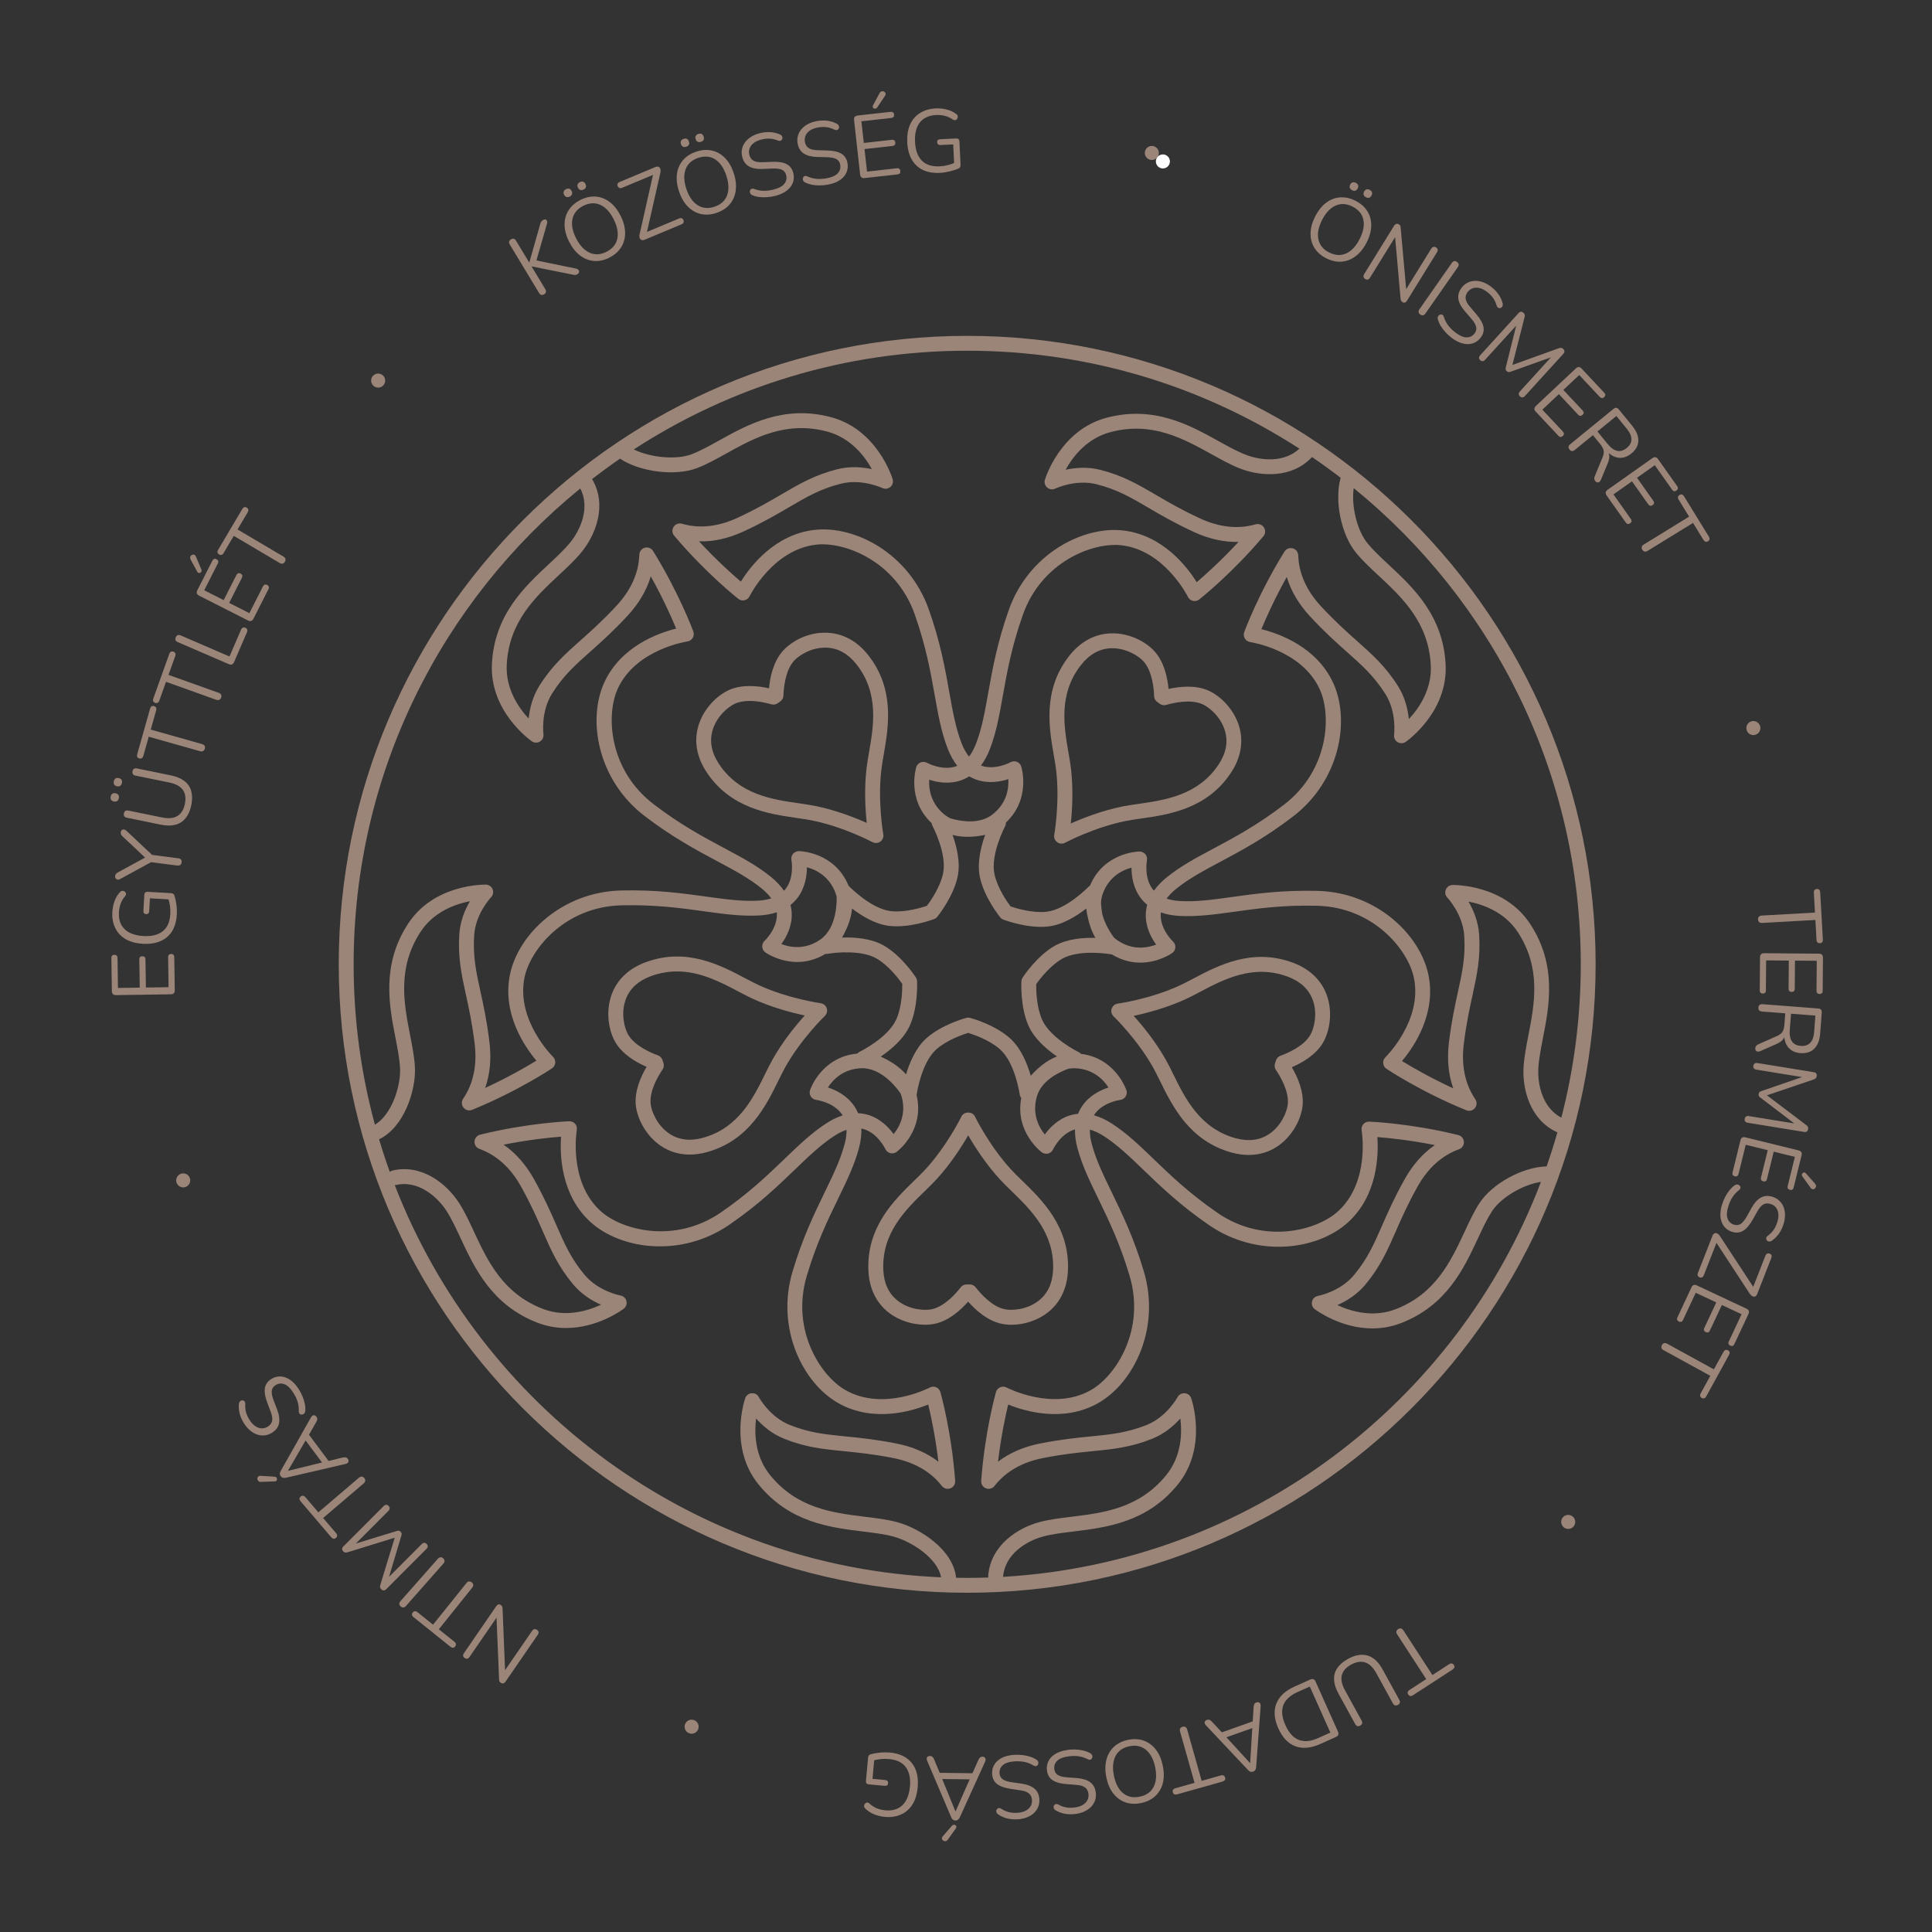 <?xml version="1.0" encoding="UTF-8"?>
<svg id="Layer_1" xmlns="http://www.w3.org/2000/svg" version="1.1" viewBox="0 0 1200 1200">
  <rect x="0" y="0" width="1200" height="1200" fill="#333333" stroke="none"/>
  <!-- Generator: Adobe Illustrator 29.0.1, SVG Export Plug-In . SVG Version: 2.1.0 Build 192)  -->
  <g>
    <g>
      <path d="M650.79,815.21c7.75-6.05,12.09-15.11,12.54-26.2,1.09-26.96-16.04-43.63-28.57-55.8-2.47-2.4-4.78-4.66-6.76-6.8-13.58-14.74-22.4-32.81-22.49-32.99-1.55-3.19-6.77-3.19-8.32,0-.09.18-8.91,18.25-22.48,32.99-1.97,2.15-4.29,4.39-6.76,6.79-12.52,12.17-29.68,28.84-28.58,55.81.46,11.09,4.8,20.16,12.55,26.2,6.97,5.43,15.54,7.61,22.63,7.61,2.17,0,4.19-.2,5.98-.58,8.78-1.83,16.14-8.48,20.81-13.78,4.67,5.31,12.05,11.96,20.81,13.78,7.72,1.63,19.55.05,28.62-7.03ZM606.01,799.58c-.88-1.13-2.23-1.79-3.65-1.79h-1.99c-1.43,0-2.78.66-3.65,1.8-2.73,3.53-9.96,11.93-18.04,13.61-4.55.94-13.89.32-21.05-5.27-5.63-4.39-8.65-10.88-9-19.3-.94-22.84,13.88-37.23,25.78-48.8,2.6-2.53,5.04-4.9,7.12-7.16,8.91-9.68,15.77-20.44,19.83-27.5,4.07,7.06,10.93,17.82,19.84,27.5,2.08,2.26,4.52,4.64,7.13,7.17,11.89,11.57,26.7,25.96,25.76,48.79-.33,8.41-3.37,14.91-8.99,19.29-7.16,5.59-16.48,6.23-21.06,5.27-8.06-1.68-15.3-10.08-18.04-13.62Z" fill="#9b8579"/>
      <path d="M803,597.93c-25.3-9.39-46.45,1.78-61.89,9.93-3.05,1.61-5.9,3.12-8.55,4.33-18.22,8.36-38.12,11.16-38.32,11.18-1.76.24-3.22,1.47-3.77,3.15-.54,1.68-.08,3.53,1.2,4.76.14.14,14.6,14.1,24.44,31.57,1.43,2.54,2.85,5.44,4.37,8.53,7.71,15.67,18.26,37.13,44.24,44.42,3.73,1.05,7.36,1.57,10.87,1.57,6.54,0,12.62-1.81,17.93-5.4,9.54-6.45,14.67-17.23,15.52-25.04.97-8.87-3.08-17.95-6.68-24.04,6.5-2.81,15.11-7.76,19.54-15.53,3.9-6.83,6.08-18.57,2.15-29.39-3.36-9.24-10.63-16.17-21.04-20.03ZM813.88,642.77c-4.09,7.14-14.32,11.44-18.53,12.96-1.34.48-2.38,1.56-2.82,2.91l-.61,1.88c-.44,1.36-.23,2.85.57,4.03,2.52,3.7,8.27,13.21,7.37,21.37-.5,4.61-3.98,13.3-11.5,18.39-5.94,4-13.03,4.86-21.14,2.59-22-6.17-31.11-24.71-38.44-39.59-1.6-3.26-3.1-6.31-4.61-8.98-6.45-11.47-14.56-21.32-20.02-27.36,7.97-1.68,20.32-4.89,32.28-10.37,2.8-1.28,5.8-2.86,9.02-4.56,14.66-7.75,32.93-17.39,54.37-9.43,7.9,2.93,13.14,7.81,15.57,14.52,3.1,8.55.8,17.63-1.49,21.65Z" fill="#9b8579"/>
      <path d="M750.74,428.99c-8.15-3.66-18.03-2.62-24.93-1.08-.67-7.04-2.72-16.76-8.73-23.38-5.29-5.82-15.57-11.57-27.3-11.13-9.83.34-18.66,5.12-25.55,13.83-16.74,21.17-12.66,44.73-9.68,61.95.59,3.39,1.14,6.56,1.47,9.46,2.32,19.91-1.17,39.72-1.21,39.91-.32,1.75.4,3.51,1.83,4.56.8.59,1.76.88,2.72.88.75,0,1.5-.18,2.18-.55.18-.09,17.93-9.54,37.58-13.49,2.85-.57,6.05-1.03,9.46-1.52,17.29-2.49,40.96-5.89,55.92-28.35,6.15-9.24,7.97-19.13,5.25-28.58-3.19-11.07-11.85-19.28-19.02-22.51ZM756.82,474.95c-12.67,19.03-33.12,21.96-49.55,24.33-3.59.51-6.95,1-9.96,1.61-12.9,2.59-24.78,7.27-32.21,10.59.86-8.1,1.63-20.84.12-33.91-.36-3.05-.94-6.4-1.55-9.97-2.83-16.35-6.35-36.71,7.83-54.64,5.22-6.61,11.48-10.08,18.61-10.32.27,0,.54-.01.81-.01,8.74,0,16.31,4.8,19.33,8.13,5.52,6.09,6.45,17.15,6.59,21.62.05,1.43.75,2.76,1.91,3.6l1.61,1.16c1.15.84,2.63,1.11,4,.69,4.29-1.25,15.08-3.79,22.6-.4,4.22,1.9,11.41,7.9,13.93,16.64,1.98,6.86.6,13.89-4.06,20.89Z" fill="#9b8579"/>
      <path d="M494.85,508.06c3.41.49,6.61.95,9.46,1.52,19.65,3.95,37.4,13.39,37.58,13.48.69.37,1.43.55,2.18.55.96,0,1.91-.3,2.72-.88,1.43-1.04,2.15-2.81,1.83-4.56-.04-.19-3.53-20-1.21-39.91.33-2.89.88-6.07,1.47-9.47,2.99-17.21,7.07-40.77-9.67-61.94-6.89-8.71-15.74-13.49-25.56-13.83-11.81-.5-22,5.31-27.28,11.13-6.01,6.62-8.07,16.33-8.73,23.38-6.89-1.55-16.77-2.6-24.92,1.08-7.17,3.23-15.85,11.44-19.03,22.51-2.72,9.45-.9,19.33,5.25,28.58,14.96,22.46,38.63,25.86,55.92,28.35ZM442.56,453.69c2.52-8.73,9.72-14.74,13.94-16.63,2.76-1.25,5.97-1.69,9.14-1.69,5.43,0,10.75,1.3,13.45,2.09,1.37.41,2.85.14,4-.69l1.61-1.16c1.16-.84,1.87-2.17,1.91-3.6.14-4.47,1.06-15.53,6.6-21.62,3.12-3.43,10.97-8.45,20.12-8.11,7.14.24,13.4,3.71,18.62,10.32,14.18,17.93,10.66,38.28,7.82,54.63-.61,3.58-1.19,6.93-1.55,9.98-1.52,13.07-.74,25.81.12,33.91-7.44-3.32-19.31-7.99-32.21-10.58-3.01-.6-6.37-1.09-9.96-1.61-16.43-2.36-36.88-5.3-49.55-24.33-4.67-7.01-6.04-14.04-4.06-20.9Z" fill="#9b8579"/>
      <path d="M401.61,662.64c-3.6,6.09-7.65,15.15-6.68,24.04.86,7.82,5.99,18.6,15.54,25.05,5.31,3.58,11.38,5.4,17.92,5.4,3.51,0,7.15-.52,10.87-1.57,25.98-7.29,36.54-28.74,44.24-44.42,1.52-3.09,2.94-5.99,4.37-8.53,9.83-17.47,24.29-31.44,24.44-31.58,1.28-1.23,1.74-3.08,1.2-4.76-.55-1.69-2.01-2.91-3.77-3.15-.2-.03-20.1-2.82-38.33-11.18-2.64-1.21-5.5-2.72-8.54-4.33-15.46-8.16-36.6-19.33-61.91-9.93-10.41,3.86-17.69,10.79-21.05,20.04-3.93,10.82-1.73,22.56,2.17,29.38,4.44,7.77,13.04,12.73,19.53,15.53ZM388.6,620.88c2.44-6.71,7.67-11.6,15.57-14.53,5.68-2.1,11.13-2.97,16.35-2.97,14.5,0,27.24,6.72,38.03,12.42,3.2,1.69,6.21,3.28,9.01,4.56,11.96,5.48,24.32,8.68,32.29,10.37-5.46,6.05-13.57,15.9-20.02,27.37-1.51,2.68-3.01,5.73-4.61,8.98-7.33,14.89-16.44,33.42-38.44,39.59-8.11,2.26-15.21,1.41-21.13-2.59-7.53-5.09-11.02-13.79-11.52-18.4-.89-8.18,4.86-17.67,7.37-21.37.81-1.18,1.02-2.67.58-4.03l-.61-1.88c-.44-1.35-1.49-2.43-2.83-2.91-4.2-1.51-14.44-5.81-18.53-12.96-2.3-4.02-4.59-13.1-1.5-21.64Z" fill="#9b8579"/>
      <path d="M600.74,208.61c-215.23,0-390.34,175.1-390.34,390.34s175.11,390.34,390.34,390.34,390.33-175.1,390.33-390.34-175.1-390.34-390.33-390.34ZM981.84,598.94c0,32.88-4.19,64.81-12.06,95.27-11.44-5.98-14.89-20.12-14.28-30.82.32-5.59,1.54-11.89,2.84-18.56,3.93-20.14,8.8-45.22-7.78-70.74-16.04-24.72-46.88-24.41-48.37-24.4-1.83.04-3.46,1.16-4.17,2.85-.7,1.69-.34,3.65.93,4.97.1.1,9.62,10.21,10.5,23.58.88,13.17-1.24,22.82-3.91,35.03-1.89,8.65-4.04,18.45-5.59,31.5-1.25,10.35-.33,19.85,2.68,28.37-14.33-6.61-25.82-13.29-31.82-16.96,7.23-8.59,21.37-29.09,16.44-53.4-5.07-24.95-32.2-51.33-68.85-52.29-21.8-.55-38.41,1.74-53.08,3.78-11.84,1.65-22.06,3.09-32.26,2.53-3.18-.17-6-.68-8.47-1.5,1.5-2.05,3.44-4.05,5.83-5.99,7.92-6.42,17.03-11.28,27.58-16.91,13.07-6.98,27.88-14.89,45.18-28.16,29.08-22.31,35.53-59.6,24.96-82.76-10.3-22.57-33.78-30.84-44.67-33.54,2.69-6.51,8.05-18.66,15.76-32.43,2.57,8.67,7.42,16.88,14.5,24.53,8.93,9.64,16.42,16.31,23.04,22.19,9.34,8.31,16.71,14.87,23.76,26.05,7.14,11.33,5.38,25.11,5.36,25.25-.24,1.82.6,3.61,2.17,4.57,1.58.95,3.54.91,5.05-.15,1.07-.75,26.34-18.72,24.79-48.18-1.59-30.4-20.28-47.81-35.29-61.81-4.97-4.63-9.66-9.01-13.21-13.34-6.57-8.04-10.14-23.14-8.61-34.31,86.01,69.93,141.05,176.55,141.05,295.78ZM960.59,724.48c-14.94.35-33.93,10.75-41.8,23-3.37,5.24-6.21,11.33-9.21,17.78-8.38,17.99-17.88,38.37-42.81,47.94-14,5.38-27.66,1.33-36.09-2.59,5.46-2.4,12.07-6.37,17.36-12.7,9.28-11.15,13.69-21.2,18.79-32.84,3.46-7.92,7.4-16.89,13.59-27.97,6.48-11.6,15.16-19.44,25.79-23.28,1.91-.69,3.15-2.55,3.04-4.59-.11-2.03-1.52-3.75-3.51-4.24-29.45-7.26-54.24-8.29-55.28-8.33-1.49-.06-2.74.53-3.66,1.58-.92,1.06-1.31,2.47-1.06,3.85.05.32,5.41,31.85-14.58,50.2-13.22,12.11-46.15,20.83-74.95,1.03-17.33-11.92-29.15-23.28-39.56-33.31-8.95-8.62-16.68-16.06-25.98-22.09-3.81-2.47-7.55-4.2-11.21-5.2.1-.16.19-.32.3-.48,5.15-7.64,15.92-9.05,16.03-9.06,1.38-.17,2.62-.96,3.36-2.13s.91-2.63.47-3.94c-.29-.86-7.05-19.92-28.21-22.55-.39-.43-.85-.79-1.39-1.05-.18-.09-17.64-8.64-22.74-20.12-3.54-7.93-3.73-18.55-3.68-22.11,2.63-3.77,8.97-11.65,15.95-15.68,10.87-6.28,30.03-2.95,30.22-2.91.26.05.52.07.78.08,6.27,3.82,12.35,5.14,17.73,5.14,11.15,0,19.29-5.6,19.81-5.96,1.14-.8,1.85-2.08,1.94-3.46.1-1.39-.44-2.75-1.46-3.7-.08-.08-7.96-7.54-7.63-16.75.01-.44.06-.87.11-1.31,3.42,1.21,7.27,1.94,11.56,2.17,11.04.55,21.69-.89,34.02-2.6,14.33-1.99,30.55-4.29,51.58-3.7,34.91.91,56.46,27.32,60.02,44.89,5.37,26.48-17.49,48.97-17.72,49.19-1,.97-1.52,2.35-1.39,3.74s.88,2.65,2.03,3.43c.87.58,21.53,14.32,49.62,25.76,1.89.76,4.04.21,5.33-1.37,1.28-1.58,1.37-3.81.23-5.5-6.34-9.37-8.75-20.81-7.18-34,1.51-12.6,3.6-22.17,5.45-30.62,2.72-12.41,5.06-23.13,4.11-37.61-.54-8.25-3.58-15.35-6.6-20.51,9.11,1.76,22.52,6.49,30.74,19.15,14.54,22.39,10.24,44.47,6.45,63.94-1.36,6.98-2.64,13.58-3,19.8-.8,14.05,4.24,32.97,21.03,40.43-2.04,7.15-4.28,14.21-6.72,21.19ZM357.18,698.01c-.92-1.05-2.2-1.6-3.66-1.58-1.04.04-25.82,1.07-55.28,8.33-1.99.49-3.4,2.21-3.51,4.24-.11,2.03,1.13,3.9,3.04,4.59,10.63,3.84,19.31,11.68,25.79,23.28,6.19,11.08,10.12,20.05,13.59,27.97,5.1,11.64,9.5,21.7,18.8,32.85,5.28,6.34,11.89,10.3,17.35,12.7-8.43,3.92-22.08,7.97-36.09,2.59-24.92-9.57-34.42-29.95-42.81-47.94-3-6.45-5.85-12.54-9.21-17.79-7.69-11.94-23.06-24.41-41.3-20.24-.67.16-1.27.46-1.78.86-2.4-6.66-4.63-13.4-6.66-20.22,15.58-7.48,23.07-30.55,22.25-45.01-.35-6.22-1.63-12.82-3-19.81-3.8-19.48-8.09-41.55,6.44-63.94,8.18-12.59,21.6-17.34,30.73-19.13-3,5.16-6.04,12.24-6.58,20.47-.96,14.49,1.39,25.21,4.11,37.63,1.84,8.44,3.93,18.01,5.44,30.61,1.57,13.19-.84,24.63-7.18,34-1.14,1.68-1.05,3.92.23,5.5,1.28,1.58,3.44,2.13,5.33,1.37,28.1-11.44,48.75-25.18,49.62-25.76,1.15-.78,1.9-2.04,2.03-3.43.13-1.39-.39-2.77-1.39-3.74-.23-.22-23.08-22.71-17.71-49.19,3.56-17.57,25.1-43.98,60.01-44.89,21.05-.53,37.27,1.71,51.59,3.7,12.31,1.71,22.89,3.16,34.01,2.6,4.09-.22,7.79-.89,11.08-2,.03.33.06.67.07,1.01.32,9.21-7.56,16.68-7.64,16.75-1.02.95-1.56,2.31-1.46,3.7.09,1.39.8,2.66,1.94,3.46.51.36,8.65,5.96,19.81,5.96,5.35,0,11.38-1.29,17.59-5.05.47.07.96.06,1.44-.03,5.32-.97,21.14-2.34,30.22,2.91,7.51,4.33,13.9,12.78,15.97,15.71.05,3.7-.14,14.12-3.69,22.09-5.1,11.47-22.56,20.03-22.74,20.11-.58.28-1.08.68-1.48,1.15-22.07,2.06-29.07,21.81-29.36,22.69-.44,1.31-.27,2.77.47,3.94s1.98,1.96,3.36,2.13c.11.01,10.87,1.42,16.03,9.06.13.19.25.39.37.59-3.28,1.04-6.63,2.66-10.03,4.86-9.29,6.03-17.03,13.47-25.98,22.09-10.42,10.03-22.23,21.39-39.57,33.31-28.78,19.77-61.73,11.09-74.94-1.04-19.91-18.27-14.64-49.89-14.58-50.21.24-1.37-.15-2.79-1.06-3.84ZM430.64,392.24c-.36-.98-9.01-24.23-25-50-1.07-1.73-3.15-2.57-5.12-2.03-1.97.53-3.36,2.28-3.43,4.31-.36,11.29-5.13,21.96-14.17,31.72-8.62,9.31-15.94,15.81-22.4,21.56-9.49,8.45-17.69,15.75-25.44,28.04-4.4,6.99-6.13,14.52-6.72,20.46-6.33-6.78-14.39-18.48-13.61-33.56,1.4-26.66,17.85-41.99,32.37-55.52,5.2-4.85,10.12-9.43,14.06-14.26,8.97-10.97,16.05-29.42,6.57-45.39,5.66-4.39,11.45-8.62,17.36-12.69,12.44,8.32,34.52,11.05,48.05,5.79,5.8-2.26,11.69-5.52,17.9-8.97,17.35-9.62,37-20.52,62.81-13.62,14.5,3.89,23.16,15.18,27.67,23.31-5.84-1.27-13.53-1.95-21.5.07-14.07,3.56-23.53,9.11-34.51,15.52-7.45,4.37-15.91,9.32-27.44,14.64-12.06,5.58-23.7,6.82-34.54,3.68-1.97-.56-4.04.21-5.16,1.93-1.1,1.71-.97,3.94.35,5.49,19.55,23.18,39.01,38.59,39.82,39.23,1.1.87,2.52,1.18,3.89.88,1.36-.31,2.51-1.23,3.12-2.48.14-.29,14.46-28.97,41.31-32.05,17.8-2.03,49.58,10.27,61.24,43.21,7.02,19.83,9.89,35.97,12.43,50.21,2.17,12.24,4.06,22.8,8.03,33.15,1.63,4.23,3.64,7.83,6,10.8-.17.07-.34.14-.52.21-8.64,3.17-18.18-2.03-18.28-2.08-1.21-.67-2.67-.76-3.97-.25-1.29.52-2.29,1.59-2.7,2.91-.27.86-6.02,20.25,9.56,34.82.06.57.22,1.14.5,1.67.09.18,9.19,17.36,6.58,29.64-1.8,8.47-7.86,17.15-10.01,20.03-3.42,1.16-13.57,4.22-22.15,3.33-12.49-1.31-26.01-15.27-26.15-15.41-.11-.11-.22-.2-.34-.3-8.61-21.03-30-21.59-30.94-21.6-.99,0-2.71.6-3.6,1.66-.89,1.06-1.26,2.49-.99,3.85.02.11,2,10.78-3.67,18.04-.29.38-.63.72-.96,1.07-2.06-3.02-4.77-5.91-8.14-8.64-8.61-6.98-18.07-12.03-29.04-17.88-12.76-6.81-27.22-14.53-43.91-27.33-27.72-21.27-29.62-55.3-22.18-71.6,11.23-24.58,42.93-29.34,43.25-29.38,1.38-.19,2.61-1.01,3.32-2.21.72-1.2.86-2.66.37-3.97ZM785.05,327.59c-1.12-1.71-3.2-2.48-5.16-1.93-10.86,3.15-22.49,1.89-34.55-3.67-11.51-5.33-19.97-10.28-27.43-14.64-10.97-6.42-20.45-11.97-34.51-15.53-8-2.03-15.71-1.33-21.54-.06,4.49-8.12,13.13-19.41,27.72-23.32,25.75-6.92,45.44,3.99,62.8,13.62,6.22,3.45,12.1,6.71,17.9,8.97,13,5.06,32.34,6.12,44.63-7.16,6.05,4.13,11.99,8.42,17.79,12.89-3.98,14.2.26,35.19,9.56,46.57,3.94,4.82,8.85,9.4,14.06,14.25,14.52,13.53,30.97,28.87,32.37,55.53.79,14.99-7.28,26.72-13.62,33.53-.6-5.93-2.32-13.45-6.71-20.43-7.74-12.29-15.94-19.58-25.43-28.03-6.46-5.74-13.78-12.26-22.4-21.57-9.03-9.74-13.81-20.42-14.18-31.72-.07-2.03-1.46-3.79-3.43-4.31-1.97-.52-4.04.3-5.12,2.03-16,25.77-24.64,49.02-24.99,50-.49,1.31-.34,2.77.37,3.97.71,1.2,1.94,2.01,3.32,2.21.32.05,32.02,4.8,43.24,29.38,7.44,16.31,5.54,50.33-22.18,71.6-16.68,12.8-31.15,20.52-43.91,27.33-10.96,5.85-20.43,10.9-29.03,17.88-3.22,2.61-5.84,5.36-7.87,8.24-.24-.26-.49-.51-.71-.8-5.67-7.26-3.68-17.94-3.66-18.04.27-1.37-.1-2.79-.99-3.85-.89-1.07-2.66-1.66-3.6-1.66-.93.01-22.12.57-30.82,21.27-.36.21-.69.46-.99.77-.14.14-13.66,14.1-26.15,15.41-8.66.88-18.75-2.18-22.15-3.33-2.16-2.89-8.18-11.5-10-20.04-2.62-12.29,6.48-29.47,6.57-29.64.41-.76.57-1.59.53-2.41,15.55-14.57,9.8-33.94,9.54-34.81-.41-1.33-1.41-2.4-2.7-2.91-1.3-.52-2.77-.42-3.97.25-.1.05-9.64,5.24-18.28,2.08-.03-.01-.06-.02-.09-.04,2.18-2.86,4.04-6.27,5.57-10.24,3.97-10.34,5.86-20.9,8.03-33.13,2.54-14.24,5.41-30.39,12.43-50.22,11.65-32.95,43.41-45.23,61.23-43.21,26.84,3.08,41.16,31.76,41.31,32.05.61,1.25,1.76,2.17,3.12,2.48,1.37.32,2.8,0,3.89-.88.81-.64,20.27-16.05,39.83-39.22,1.32-1.56,1.45-3.79.35-5.5ZM718.11,586.71c-5.32,2.04-14.5,3.81-24-2.63-.86-.58-1.63-1.23-2.36-1.92-2.19-3.02-5.4-8.13-6.98-13.92-.54-2.61-.81-5.12-.92-7.26.06-1.94.38-3.89,1.07-5.8,3.92-10.86,12.37-14.82,17.87-16.26,0,5.24,1.03,12.8,5.92,19.11,1.14,1.47,2.42,2.78,3.84,3.95-.51,1.89-.81,3.83-.87,5.8-.25,7.97,3.36,14.69,6.43,18.93ZM606.29,484.21c7.5,2.7,15.01,1.34,20-.27.33,5.68-.82,14.93-9.93,22.01-7.94,6.17-19.41,4.26-26,2.38-1.14-.55-2.23-1.21-3.27-2.01-9.11-7.08-10.27-16.34-9.93-22.01,4.98,1.62,12.49,2.98,20,.28,1.71-.62,3.33-1.42,4.86-2.38,1.36.8,2.78,1.47,4.28,2.01ZM495.25,557.79c4.89-6.31,5.93-13.87,5.93-19.11,5.5,1.44,13.94,5.4,17.86,16.25.26.73.46,1.46.63,2.2.07,4.31-.36,12.6-4.01,19.37-.09.17-.18.34-.28.5-1.47,2.59-3.43,4.93-6.05,6.71-9.56,6.49-18.71,4.71-24.01,2.65,3.09-4.24,6.7-10.97,6.44-18.94-.06-1.81-.32-3.59-.75-5.34,1.58-1.25,3-2.68,4.25-4.29ZM530.58,686.99c-4.48-6.6-11.36-9.92-16.34-11.54,3.07-4.79,9.45-11.6,20.98-11.97,11.83-.12,20.79,10.86,24.15,15.66.21.52.4,1.05.56,1.6,3.21,11.09-1.3,19.26-4.9,23.65-3.08-4.24-8.36-9.75-16.03-11.98-1.97-.57-3.98-.89-6.01-.97-.65-1.56-1.45-3.05-2.41-4.46ZM562.76,667.31c-4.61-5.28-10.66-8.8-15.75-11.03,6.39-4.32,14.43-11.05,18.14-19.37,4.9-11.01,4.56-24.85,4.44-27.53-.04-.83-.3-1.64-.75-2.33-.35-.54-8.73-13.3-19.8-19.7-7.89-4.56-18.36-5.3-26.06-5.01,2.79-4.76,5.6-11.1,6.25-18.01,6.06,4.63,14.64,9.88,23.42,10.8,12.29,1.31,26.02-3.71,27.55-4.29.77-.29,1.47-.79,1.99-1.43.41-.5,9.96-12.42,12.62-24.91,1.86-8.73-.57-18.67-3.14-25.89,7.16,1.89,14.55,1.17,20.25-.08-2.63,7.25-5.18,17.42-3.28,26.33,2.58,12.17,11.59,23.63,12.61,24.9.51.64,1.19,1.14,1.96,1.43.6.23,14.84,5.62,27.58,4.3,9.02-.94,17.85-6.46,23.93-11.19.18,2.01.53,3.97,1.02,5.86.86,4.08,2.3,8.41,4.67,12.39-7.6-.24-17.78.58-25.49,5.02-11.38,6.57-19.75,19.64-19.83,19.77-.42.67-.66,1.43-.69,2.21-.04.65-.77,15.9,4.43,27.58,3.62,8.12,11.36,14.72,17.66,19.05-6.91,2.68-12.37,7.66-16.26,12.03-2.13-7.41-6.05-17.14-12.82-23.24-9.35-8.41-23.3-12.32-24.86-12.74-.78-.21-1.6-.21-2.39,0-.62.17-15.35,4.19-24.85,12.74-6.5,5.85-10.36,15.05-12.54,22.33ZM644.04,680.99c2.79-9.63,13.13-14.82,19.58-17.19,1.26-.23,2.56-.35,3.89-.31,11.54.37,17.91,7.19,20.98,11.97-4.98,1.62-11.86,4.94-16.35,11.54-1.02,1.51-1.86,3.1-2.53,4.78-1.57.15-3.11.44-4.64.88-7.66,2.23-12.94,7.74-16.02,11.98-3.61-4.4-8.11-12.57-4.91-23.65ZM807.07,278.66c-9.22,8.72-23.58,7.6-33.44,3.75-5.22-2.03-10.84-5.15-16.78-8.44-17.95-9.96-40.27-22.31-69.68-14.46-28.5,7.64-37.78,37.21-38.16,38.47-.53,1.76.03,3.66,1.42,4.85,1.39,1.18,3.37,1.46,5.02.65.13-.06,12.64-6.01,25.67-2.7,12.8,3.24,21.33,8.23,32.12,14.55,7.63,4.47,16.3,9.54,28.22,15.05,9.46,4.37,18.75,6.42,27.81,6.21-10.71,11.59-20.62,20.45-25.97,25.02-5.93-9.52-21.06-29.3-45.7-32.12-25.26-2.89-58.77,14.75-71,49.3-7.27,20.56-10.21,37.09-12.81,51.69-2.09,11.76-3.91,21.92-7.56,31.43-1.22,3.18-2.68,5.85-4.36,8.03-1.8-2.24-3.36-5.03-4.65-8.39-3.65-9.52-5.47-19.68-7.56-31.45-2.59-14.59-5.53-31.13-12.8-51.67-12.24-34.56-45.69-52.21-71.01-49.3-24.64,2.82-39.78,22.6-45.7,32.12-5.35-4.57-15.25-13.42-25.97-25.02,9.07.31,18.34-1.83,27.81-6.21,11.93-5.51,20.59-10.58,28.23-15.06,10.78-6.31,19.3-11.3,32.11-14.54,12.99-3.29,25.55,2.64,25.67,2.7,1.64.8,3.62.53,5.02-.65,1.39-1.19,1.95-3.1,1.42-4.85-.38-1.25-9.66-30.83-38.16-38.47-29.4-7.87-51.74,4.51-69.68,14.46-5.95,3.3-11.56,6.41-16.78,8.44-9.58,3.74-25.74,2.23-36.15-2.9,59.66-38.77,130.79-61.31,207.08-61.31s146.82,22.35,206.33,60.82ZM360.43,303.38c6.07,11.65.46,25.34-6.39,33.73-3.56,4.34-8.25,8.72-13.22,13.35-15.01,14-33.69,31.41-35.28,61.8-1.54,29.46,23.71,47.43,24.79,48.18,1.52,1.05,3.47,1.09,5.05.15,1.56-.96,2.41-2.75,2.17-4.57-.02-.14-1.78-13.91,5.36-25.25,7.05-11.18,14.43-17.74,23.77-26.06,6.61-5.88,14.1-12.55,23.04-22.18,7.08-7.65,11.93-15.86,14.49-24.53,7.72,13.77,13.08,25.92,15.77,32.42-10.89,2.7-34.38,10.98-44.68,33.54-10.57,23.16-4.12,60.45,24.96,82.77,17.3,13.26,32.11,21.17,45.19,28.15,10.54,5.63,19.65,10.49,27.57,16.91,2.5,2.02,4.5,4.11,6.02,6.24-2.39.75-5.09,1.22-8.13,1.38-10.14.56-20.4-.88-32.25-2.52-14.68-2.04-31.32-4.34-53.09-3.79-36.64.96-63.77,27.34-68.84,52.3-4.93,24.31,9.21,44.81,16.43,53.39-5.99,3.68-17.46,10.35-31.82,16.96,3.01-8.52,3.93-18.02,2.68-28.37-1.55-13.04-3.7-22.84-5.59-31.49-2.67-12.21-4.78-21.86-3.91-35.05.88-13.36,10.41-23.47,10.5-23.57,1.27-1.33,1.63-3.28.93-4.97-.7-1.7-2.34-2.82-4.17-2.85-1.52,0-32.33-.32-48.38,24.4-16.58,25.52-11.69,50.59-7.77,70.74,1.3,6.67,2.53,12.97,2.84,18.57.63,11.28-5.11,29.15-15.61,35.41-8.61-31.77-13.21-65.17-13.21-99.62,0-119.11,54.93-225.62,140.79-295.56ZM245.18,736.11c.26-.01.52-.04.78-.1,13.44-3.1,25.37,6.8,31.45,16.23,3.03,4.71,5.75,10.53,8.62,16.69,8.67,18.6,19.45,41.75,47.87,52.66,6.1,2.34,12.06,3.26,17.68,3.26,19.72,0,34.99-11.33,35.8-11.95,1.46-1.11,2.13-2.98,1.71-4.77-.43-1.79-1.88-3.15-3.69-3.47-.14-.03-13.71-2.52-22.35-12.9-8.45-10.15-12.42-19.2-17.42-30.65-3.56-8.11-7.58-17.29-13.99-28.76-5.09-9.1-11.4-16.25-18.85-21.37,15.48-3.08,28.69-4.43,35.71-4.98-.8,11.19-.19,36.08,18.09,52.85,18.77,17.23,56.23,22.6,86.42,1.85,17.97-12.35,30.07-23.99,40.74-34.27,8.61-8.29,16.05-15.45,24.61-21,2.57-1.66,5.05-2.89,7.44-3.68.06,2.71-.33,5.68-1.2,8.91-2.63,9.84-7.14,19.13-12.36,29.88-6.48,13.33-13.81,28.44-20,49.34-10.41,35.15,6.29,69.11,28.45,81.63,21.6,12.2,45.47,5.09,55.86.87,1.64,6.84,4.45,19.83,6.31,35.51-7.17-5.5-15.93-9.3-26.16-11.32-12.89-2.55-22.87-3.54-31.68-4.41-12.44-1.24-22.27-2.21-34.53-7.11-12.43-4.97-19.1-17.16-19.17-17.28-.87-1.61-2.41-2.51-4.45-2.42-1.82.15-3.39,1.36-4,3.09-.42,1.24-10.3,30.63,8.26,53.55,19.16,23.65,44.5,26.76,64.88,29.25,6.74.83,13.11,1.61,18.53,3.03,11.61,3.06,27.86,13.55,29.96,25.42-154.78-6.53-285.98-105.82-339.31-243.58ZM593.84,979.97c-1.69-17.41-22.51-30.83-36.97-34.63-6.03-1.59-12.7-2.4-19.76-3.27-19.69-2.41-42.01-5.15-58.81-25.89-9.45-11.67-9.81-25.9-8.69-35.13,3.97,4.45,9.77,9.52,17.43,12.58,13.48,5.39,24.4,6.47,37.05,7.72,8.6.85,18.35,1.82,30.81,4.28,13.03,2.58,23.16,8.41,30.11,17.33,1.25,1.61,3.41,2.18,5.31,1.48,1.89-.73,3.09-2.62,2.95-4.65-2.2-30.25-8.89-54.14-9.17-55.15-.38-1.34-1.35-2.45-2.64-2.99-1.29-.55-2.75-.49-3.98.18-.28.15-28.64,14.99-52.25,1.64-15.6-8.81-34.06-37.46-24.14-70.95,5.97-20.17,13.14-34.92,19.45-47.92,5.43-11.18,10.12-20.83,12.98-31.54,1.15-4.31,1.64-8.34,1.49-12.09.45.09.91.19,1.35.31,8.86,2.54,13.53,12.34,13.57,12.44.6,1.26,1.72,2.2,3.07,2.54,1.34.32,2.78.05,3.9-.78.74-.56,17.59-13.48,12.4-35.38.03-.14.07-.27.09-.42.03-.19,2.77-19.44,12.11-27.84,6.43-5.79,16.44-9.26,19.86-10.32,3.43,1.06,13.4,4.5,19.87,10.32,9.34,8.41,12.08,27.65,12.11,27.84.11.85.47,1.63.99,2.26-4.01,20.92,12.03,33.23,12.75,33.77,1.11.83,2.53,1.09,3.9.78,1.34-.34,2.48-1.28,3.07-2.54.05-.1,4.71-9.9,13.56-12.44.03,0,.06-.01.09-.02-.08,3.59.41,7.45,1.51,11.56,2.86,10.71,7.55,20.37,12.98,31.55,6.32,13,13.48,27.75,19.45,47.91,9.93,33.5-8.54,62.14-24.15,70.95-23.51,13.29-51.97-1.49-52.25-1.64-1.24-.65-2.7-.72-3.99-.17-1.28.55-2.26,1.65-2.63,2.99-.28,1.01-6.97,24.9-9.17,55.15-.14,2.03,1.06,3.92,2.95,4.65,1.89.73,4.06.14,5.31-1.48,6.95-8.92,17.08-14.76,30.11-17.33,12.45-2.46,22.21-3.43,30.81-4.28,12.64-1.25,23.57-2.34,37.04-7.72,7.68-3.07,13.49-8.15,17.47-12.61,1.14,9.21.78,23.42-8.73,35.16-16.79,20.75-39.12,23.48-58.81,25.89-7.07.87-13.73,1.68-19.76,3.27-13.74,3.61-30.36,14.43-32.01,33.02-.04.5.01.98.12,1.45-4.39.15-8.79.23-13.22.23-2.31,0-4.61-.03-6.9-.07ZM623,979.39c.01-.08.04-.14.04-.22,1.22-13.81,14.31-22.04,25.15-24.9,5.42-1.43,11.79-2.21,18.54-3.03,20.37-2.49,45.72-5.6,64.87-29.25,18.57-22.93,8.69-52.32,8.27-53.55-.6-1.73-2.17-2.94-4-3.09-1.9-.09-3.58.82-4.45,2.42-.06.12-6.73,12.31-19.17,17.28-12.26,4.9-22.09,5.87-34.52,7.11-8.81.87-18.8,1.86-31.68,4.41-10.23,2.02-18.98,5.82-26.16,11.32,1.86-15.68,4.67-28.66,6.31-35.51,10.4,4.22,34.26,11.33,55.85-.87,22.17-12.52,38.87-46.47,28.46-81.63-6.19-20.89-13.53-35.99-20-49.32-5.22-10.76-9.74-20.05-12.36-29.9-.88-3.28-1.28-6.3-1.2-9.04,2.77.75,5.67,2.09,8.69,4.05,8.55,5.55,15.99,12.7,24.61,21,10.67,10.28,22.77,21.92,40.73,34.27,30.2,20.76,67.67,15.38,86.43-1.84,18.28-16.77,18.89-41.66,18.09-52.85,7.02.55,20.23,1.89,35.71,4.98-7.45,5.12-13.76,12.27-18.85,21.38-6.41,11.47-10.43,20.66-13.99,28.77-5.02,11.45-8.98,20.49-17.42,30.63-8.58,10.3-22.22,12.89-22.36,12.91-1.8.33-3.25,1.69-3.67,3.47-.42,1.79.23,3.65,1.7,4.76.81.61,16.08,11.95,35.8,11.95,5.6,0,11.58-.92,17.67-3.26,28.42-10.91,39.22-34.06,47.88-52.66,2.87-6.15,5.59-11.97,8.62-16.68,5.58-8.68,19.22-16.7,30.53-18.43-52.13,137.04-181.17,236.49-334.1,245.34Z" fill="#9b8579"/>
    </g>
    <g>
      <path d="M108.56,615.05c0,.81-.19,1.43-.6,1.87-.42.43-1.04.65-1.85.66l-34.09.51c-.81.02-1.43-.19-1.87-.61-.43-.42-.65-1.03-.67-1.85l-.31-20.62c0-.63.14-1.11.48-1.45.32-.33.79-.51,1.37-.51.63-.01,1.11.15,1.45.47.33.33.51.8.52,1.43l.28,18.68,13.53-.2-.27-17.52c0-.63.14-1.11.45-1.45.32-.33.79-.51,1.41-.52.63,0,1.11.15,1.45.48.33.33.51.81.51,1.44l.27,17.51,14.08-.21-.28-18.68c0-.63.14-1.12.48-1.45.32-.33.79-.51,1.37-.52.63,0,1.11.15,1.45.48.33.33.51.81.52,1.44l.31,20.62Z" fill="#9b8579"/>
      <path d="M109.82,568.07c-.24,4.17-1.24,7.63-2.99,10.4-1.74,2.77-4.15,4.81-7.23,6.12-3.07,1.31-6.69,1.85-10.86,1.61-3.1-.17-5.86-.74-8.28-1.71-2.43-.97-4.45-2.31-6.07-4.02-1.62-1.7-2.85-3.73-3.65-6.08-.81-2.36-1.14-5-.97-7.92.14-2.33.59-4.56,1.35-6.7.77-2.15,1.9-4.02,3.4-5.64.35-.43.74-.68,1.15-.77.42-.09.82-.05,1.22.1.4.16.73.37.98.67.26.29.4.65.42,1.07,0,.43-.14.86-.46,1.28-1.27,1.44-2.22,3-2.84,4.67-.64,1.66-1.01,3.54-1.13,5.6-.17,2.96.32,5.49,1.45,7.62,1.15,2.11,2.87,3.76,5.16,4.94,2.31,1.18,5.16,1.88,8.55,2.07,5.16.29,9.18-.7,12.05-2.96,2.87-2.27,4.44-5.82,4.71-10.7.1-1.77.03-3.51-.23-5.23-.25-1.72-.65-3.36-1.19-4.9l2.54,1.14-13.78-.77-.44,7.92c-.05.66-.23,1.15-.59,1.46-.35.32-.8.46-1.36.42-.59-.03-1.02-.22-1.3-.57-.27-.34-.4-.86-.36-1.52l.57-9.91c.04-.63.23-1.1.58-1.41.35-.32.84-.45,1.47-.42l14.45.82c.55.04,1.01.15,1.36.35.36.21.62.54.78.99.54,1.58.97,3.46,1.26,5.65.31,2.19.4,4.29.29,6.33Z" fill="#9b8579"/>
      <path d="M112.79,535.65c-.09.74-.37,1.27-.85,1.6-.47.33-1.09.45-1.86.35l-18.04-2.32,3.26-.59-20.8,11.36c-.51.27-1.02.37-1.52.28-.49-.09-.88-.32-1.15-.74-.29-.41-.39-.9-.32-1.49.07-.51.24-.95.53-1.33.29-.38.71-.69,1.27-.96l17.67-9.63-.14,1.15-14.66-13.78c-.5-.48-.83-.91-1.01-1.3-.16-.4-.23-.85-.15-1.37.07-.58.29-1.02.64-1.31.36-.29.79-.42,1.27-.37.51.04,1,.28,1.51.72l17.2,16.18-3.01-1.34,18.05,2.33c1.61.2,2.32,1.06,2.12,2.56Z" fill="#9b8579"/>
      <path d="M73.8,495.79c-.16.8-.51,1.38-1.04,1.74-.52.37-1.21.46-2.04.29-.79-.17-1.37-.52-1.71-1.06-.34-.54-.42-1.2-.26-2,.16-.83.51-1.43,1.04-1.77.52-.35,1.18-.44,1.98-.28.84.17,1.43.51,1.78,1.05.34.52.43,1.2.26,2.03ZM75.73,486.28c-.16.83-.51,1.43-1.04,1.8-.52.36-1.2.46-2.04.29-.79-.16-1.37-.51-1.71-1.06-.34-.54-.42-1.22-.25-2.05.16-.8.51-1.37,1.03-1.71.52-.35,1.18-.45,1.99-.28.83.17,1.42.51,1.76,1.03.34.53.44,1.18.27,1.98ZM118.81,500.07c-.52,2.53-1.31,4.67-2.36,6.44-1.06,1.76-2.38,3.16-3.97,4.2-1.59,1.04-3.43,1.68-5.51,1.93-2.09.25-4.4.12-6.94-.4l-21.24-4.34c-.76-.15-1.29-.46-1.59-.92-.31-.45-.39-1.04-.23-1.77.14-.72.45-1.23.91-1.53.45-.31,1.06-.38,1.82-.22l21.02,4.29c3.98.81,7.15.5,9.5-.94,2.35-1.44,3.89-3.96,4.62-7.54s.3-6.48-1.31-8.7c-1.6-2.22-4.39-3.72-8.37-4.54l-21.02-4.28c-.76-.16-1.29-.47-1.59-.95-.3-.48-.38-1.07-.23-1.8.14-.69.43-1.19.89-1.49.46-.29,1.07-.37,1.82-.22l21.24,4.34c3.37.69,6.11,1.85,8.24,3.46,2.12,1.62,3.54,3.69,4.25,6.22s.72,5.45.05,8.79Z" fill="#9b8579"/>
      <path d="M127.21,465.07c-.2.67-.55,1.15-1.07,1.42-.51.28-1.14.32-1.84.11l-31.91-9.01-3.39,12c-.18.64-.5,1.09-.96,1.34-.45.26-.97.31-1.53.15-.6-.17-1.02-.48-1.25-.93-.22-.44-.23-.99-.05-1.63l8.03-28.43c.18-.64.48-1.09.9-1.36s.93-.31,1.54-.14c.6.17,1.02.48,1.26.94.23.45.26.99.08,1.63l-3.39,12.01,31.91,9.01c.71.2,1.22.55,1.52,1.03s.35,1.11.14,1.86Z" fill="#9b8579"/>
      <path d="M137.34,433.32c-.23.66-.61,1.11-1.15,1.35-.53.23-1.15.23-1.85-.01l-31.22-11.17-4.2,11.74c-.23.63-.57,1.06-1.04,1.28-.48.23-.99.24-1.55.04-.59-.22-.97-.55-1.17-1.01-.19-.46-.17-1.01.05-1.62l9.95-27.82c.23-.63.56-1.06.99-1.29.44-.24.96-.25,1.55-.04.59.22.98.56,1.19,1.02.21.46.2,1.02-.03,1.64l-4.2,11.75,31.22,11.16c.7.25,1.17.63,1.44,1.14.27.51.28,1.13,0,1.86Z" fill="#9b8579"/>
      <path d="M145.32,411.37c-.3.68-.71,1.11-1.26,1.32s-1.16.16-1.85-.13l-31.76-13.71c-.71-.31-1.18-.72-1.4-1.24-.23-.51-.19-1.11.11-1.79.29-.68.7-1.11,1.24-1.31.52-.18,1.15-.14,1.85.17l30.29,13.08,7.21-16.7c.26-.61.62-1.01,1.09-1.22.48-.19.99-.18,1.57.08.59.24.96.61,1.14,1.1.17.47.13,1.02-.14,1.63l-8.08,18.73Z" fill="#9b8579"/>
      <path d="M125.11,353.8c.16.41.16.8,0,1.15-.15.35-.4.62-.7.79-.32.17-.65.22-.98.15-.34-.06-.63-.31-.88-.72l-4.15-7.64c-.28-.51-.37-.98-.29-1.39.09-.42.28-.78.58-1.08.3-.3.64-.49,1.01-.57.37-.08.73-.04,1.09.12.35.16.63.48.85.96l3.47,8.24ZM157.43,384.32c-.37.72-.84,1.18-1.42,1.36-.57.19-1.22.1-1.95-.28l-30.4-15.43c-.72-.36-1.18-.83-1.36-1.41-.19-.57-.1-1.22.27-1.94l9.34-18.39c.28-.56.64-.92,1.09-1.06.45-.14.94-.09,1.46.18.56.29.91.65,1.06,1.1.14.45.08.95-.21,1.51l-8.45,16.66,12.06,6.13,7.93-15.62c.28-.56.64-.92,1.07-1.07.42-.15.93-.09,1.49.2.56.28.91.65,1.06,1.09.14.45.07.95-.21,1.51l-7.93,15.62,12.56,6.37,8.45-16.65c.28-.56.65-.92,1.09-1.06.45-.14.94-.09,1.46.18.56.28.92.65,1.06,1.1.14.45.08.96-.21,1.52l-9.33,18.39Z" fill="#9b8579"/>
      <path d="M176.95,348.96c-.36.6-.83.97-1.4,1.1-.58.14-1.18.02-1.81-.36l-28.54-16.87-6.35,10.73c-.33.57-.76.93-1.26,1.05-.51.14-1.01.05-1.52-.25-.54-.32-.86-.73-.96-1.22-.1-.48.02-1.02.35-1.59l15.04-25.43c.34-.57.75-.92,1.22-1.08.48-.15.98-.07,1.52.25.54.32.87.73.98,1.23.12.49,0,1.03-.33,1.6l-6.35,10.73,28.54,16.87c.64.38,1.05.84,1.21,1.39.17.55.05,1.16-.33,1.84Z" fill="#9b8579"/>
      <path d="M337.98,182.8c-.63.39-1.23.5-1.78.34s-1.02-.56-1.4-1.2l-18.17-30.08c-.41-.66-.54-1.26-.41-1.79.14-.54.51-.99,1.15-1.38.63-.38,1.22-.51,1.75-.38.53.14,1,.53,1.4,1.19l8.17,13.53.1-.06,6.75-23.77c.15-.61.37-1.11.64-1.52.28-.41.63-.74,1.07-1.01.6-.36,1.13-.48,1.57-.36s.75.41.94.86c.18.45.2.97.05,1.59l-7.13,24.77-1.22-2.12,26.33,5.42c.74.15,1.26.45,1.58.89.31.44.4.9.28,1.38s-.48.91-1.08,1.27c-.47.28-.94.43-1.4.42-.45,0-1.01-.09-1.67-.25l-25.2-5.06-.1.06,8.49,14.05c.38.63.52,1.23.42,1.78s-.48,1.03-1.14,1.43Z" fill="#9b8579"/>
      <path d="M353.87,122.09c-.72.37-1.4.46-2,.27-.61-.18-1.11-.66-1.5-1.41-.37-.73-.44-1.4-.23-2,.22-.6.69-1.09,1.41-1.45.76-.39,1.43-.47,2.03-.29.6.2,1.07.66,1.44,1.38.39.77.48,1.44.28,2.03-.19.6-.67,1.09-1.43,1.47ZM378.52,160.01c-3.24,1.64-6.42,2.32-9.56,2.07-3.13-.25-6.03-1.39-8.68-3.4-2.65-2.01-4.91-4.84-6.77-8.49-1.4-2.77-2.28-5.45-2.65-8.01-.37-2.57-.25-4.98.35-7.2.6-2.24,1.68-4.27,3.21-6.11s3.52-3.37,5.96-4.62c3.29-1.67,6.51-2.38,9.63-2.15,3.12.24,6.01,1.35,8.66,3.35,2.64,2,4.89,4.82,6.75,8.48,1.41,2.77,2.29,5.45,2.65,8.04.36,2.6.24,5.02-.36,7.27-.6,2.25-1.66,4.29-3.19,6.12-1.54,1.84-3.55,3.38-6.01,4.64ZM376.69,156.41c2.5-1.27,4.33-2.91,5.5-4.9,1.16-2,1.66-4.31,1.5-6.92-.16-2.6-1-5.41-2.53-8.42-2.28-4.51-5.08-7.5-8.36-8.96-3.29-1.46-6.81-1.24-10.58.67-2.44,1.23-4.23,2.85-5.4,4.85s-1.67,4.29-1.52,6.88c.15,2.6.99,5.4,2.52,8.39,2.27,4.49,5.07,7.46,8.39,8.95,3.32,1.49,6.81,1.3,10.48-.55ZM362.53,117.7c-.76.38-1.44.48-2.05.29-.61-.19-1.12-.66-1.5-1.41-.37-.73-.45-1.39-.23-2,.21-.6.69-1.1,1.45-1.48.72-.37,1.38-.45,1.98-.26.6.2,1.08.66,1.44,1.38.39.76.49,1.44.29,2.03-.19.6-.66,1.07-1.38,1.44Z" fill="#9b8579"/>
      <path d="M400.3,148.94c-.54.23-1.03.31-1.46.22-.43-.08-.8-.28-1.1-.62s-.5-.78-.59-1.32c-.08-.55-.03-1.16.16-1.85l8.76-38.86.68,1.63-20.3,8.48c-.65.28-1.21.32-1.69.14s-.83-.56-1.07-1.13c-.25-.58-.26-1.09-.05-1.54.21-.46.64-.81,1.29-1.09l22.2-9.28c.54-.23,1.05-.3,1.5-.23.45.08.81.27,1.08.6.28.32.47.77.56,1.33.1.56.06,1.18-.1,1.85l-8.78,38.82-.66-1.59,21.02-8.78c.65-.28,1.21-.33,1.68-.16s.82.53,1.06,1.11c.26.61.28,1.15.07,1.59-.22.45-.64.82-1.29,1.08l-22.97,9.61Z" fill="#9b8579"/>
      <path d="M445.02,132.25c-3.44,1.15-6.69,1.37-9.75.65-3.06-.7-5.76-2.26-8.09-4.63-2.33-2.38-4.14-5.52-5.44-9.41-.98-2.95-1.46-5.72-1.45-8.31,0-2.59.48-4.95,1.42-7.08.93-2.12,2.28-3.97,4.07-5.57,1.79-1.58,3.99-2.81,6.58-3.67,3.51-1.18,6.79-1.41,9.84-.71,3.07.69,5.76,2.22,8.08,4.57,2.33,2.36,4.14,5.49,5.43,9.38.98,2.95,1.47,5.73,1.44,8.34-.03,2.62-.5,5-1.43,7.14-.92,2.13-2.27,4-4.07,5.59-1.79,1.59-4,2.82-6.62,3.69ZM426.23,91.13c-.78.26-1.45.26-2.03-.02-.58-.27-1-.82-1.26-1.62-.26-.77-.24-1.44.05-2.01.3-.57.84-.98,1.61-1.23.81-.27,1.49-.27,2.06.01.56.28.97.81,1.22,1.58.27.8.27,1.49,0,2.05-.28.56-.83.97-1.63,1.24ZM443.74,128.42c2.67-.89,4.72-2.23,6.17-4.03,1.43-1.81,2.26-4.02,2.49-6.63.23-2.61-.2-5.5-1.25-8.69-1.61-4.8-3.93-8.18-6.97-10.1-3.04-1.94-6.55-2.23-10.56-.9-2.59.87-4.6,2.21-6.05,4.01-1.44,1.81-2.27,4-2.51,6.59-.23,2.59.19,5.49,1.25,8.67,1.59,4.77,3.92,8.13,6.98,10.09,3.07,1.96,6.55,2.28,10.44.99ZM435.44,88.06c-.81.27-1.5.27-2.08,0-.59-.28-1.01-.82-1.28-1.63-.25-.77-.23-1.43.06-2.01.3-.56.86-.98,1.66-1.25.78-.25,1.43-.24,2,.04.56.28.97.81,1.23,1.58.27.81.26,1.49-.02,2.05-.28.57-.81.97-1.58,1.23Z" fill="#9b8579"/>
      <path d="M481.41,121.67c-1.69.42-3.37.69-5.05.8-1.68.12-3.28.08-4.8-.11-1.52-.19-2.93-.56-4.24-1.11-.51-.22-.9-.51-1.17-.88-.26-.37-.4-.78-.42-1.21,0-.44.08-.83.28-1.19.2-.35.49-.59.88-.73.39-.13.85-.12,1.38.05,1.9.74,3.83,1.15,5.79,1.22,1.96.06,4.08-.19,6.38-.77,3.22-.81,5.47-2.01,6.72-3.6,1.26-1.58,1.65-3.36,1.15-5.33-.41-1.62-1.29-2.74-2.63-3.37-1.36-.63-3.44-.88-6.23-.76l-5.87.27c-3.56.13-6.36-.42-8.44-1.64-2.08-1.21-3.46-3.18-4.13-5.91-.42-1.69-.47-3.29-.13-4.85.33-1.54.98-2.96,1.96-4.26.97-1.29,2.24-2.42,3.79-3.38,1.54-.95,3.34-1.69,5.39-2.2,2.26-.56,4.45-.77,6.55-.63,2.11.13,4.11.64,6.01,1.5.48.22.83.52,1.07.9.25.38.37.77.36,1.17-.02.41-.13.76-.33,1.09-.21.32-.51.55-.91.69-.41.14-.9.11-1.48-.09-1.71-.72-3.39-1.13-5.05-1.23-1.66-.09-3.42.09-5.29.55-1.9.48-3.47,1.18-4.71,2.09-1.23.92-2.1,2.02-2.6,3.31s-.57,2.64-.21,4.07c.43,1.73,1.3,2.96,2.61,3.7,1.31.74,3.22,1.04,5.74.91l5.89-.22c3.81-.15,6.77.32,8.9,1.41,2.12,1.09,3.5,2.94,4.16,5.57.4,1.58.43,3.11.12,4.59-.32,1.48-.96,2.86-1.94,4.11-.98,1.26-2.27,2.35-3.87,3.28-1.59.93-3.46,1.67-5.62,2.21Z" fill="#9b8579"/>
      <path d="M514.11,114.71c-1.71.31-3.41.46-5.1.46-1.69,0-3.28-.15-4.78-.45s-2.89-.76-4.16-1.39c-.5-.25-.87-.57-1.1-.95-.23-.39-.35-.8-.33-1.24.02-.43.14-.82.35-1.15.23-.34.53-.57.92-.68.4-.1.86-.05,1.38.15,1.85.88,3.74,1.41,5.69,1.6,1.95.2,4.09.09,6.42-.33,3.28-.58,5.59-1.62,6.97-3.13,1.36-1.5,1.86-3.25,1.51-5.25-.29-1.64-1.09-2.82-2.4-3.54-1.32-.73-3.37-1.12-6.16-1.19l-5.87-.13c-3.56-.11-6.32-.86-8.31-2.21-1.99-1.34-3.22-3.41-3.72-6.17-.31-1.71-.23-3.33.2-4.85.44-1.52,1.19-2.89,2.26-4.12,1.06-1.22,2.39-2.26,4.01-3.11,1.61-.84,3.46-1.45,5.53-1.83,2.29-.41,4.48-.47,6.58-.19,2.1.28,4.06.91,5.89,1.9.46.26.79.58,1.02.98.22.39.31.79.26,1.18-.04.41-.17.76-.4,1.06-.23.31-.55.51-.96.63-.42.1-.9.05-1.47-.19-1.65-.83-3.3-1.36-4.96-1.57-1.64-.22-3.42-.15-5.31.18-1.93.34-3.54.93-4.83,1.76-1.3.83-2.25,1.88-2.82,3.12-.59,1.25-.75,2.61-.49,4.06.32,1.76,1.09,3.04,2.35,3.87,1.25.83,3.15,1.26,5.67,1.3l5.89.18c3.82.1,6.74.77,8.78,2,2.04,1.24,3.29,3.18,3.77,5.84.28,1.6.22,3.13-.2,4.59-.42,1.47-1.15,2.79-2.22,3.97-1.06,1.19-2.42,2.18-4.08,3-1.65.82-3.57,1.43-5.76,1.82Z" fill="#9b8579"/>
      <path d="M536.99,110.61c-.8.09-1.44-.05-1.91-.43-.47-.37-.75-.97-.84-1.78l-3.77-33.89c-.09-.8.05-1.45.42-1.91.38-.47.97-.75,1.78-.84l20.5-2.29c.62-.06,1.12.05,1.49.34.37.3.59.73.65,1.33.07.62-.05,1.12-.33,1.48-.3.37-.76.59-1.38.66l-18.57,2.06,1.5,13.45,17.41-1.94c.63-.08,1.13.03,1.49.31.37.28.59.72.66,1.35.06.62-.05,1.12-.34,1.48-.3.37-.75.59-1.38.66l-17.41,1.94,1.56,13.99,18.56-2.06c.63-.08,1.12.04,1.49.33.36.3.58.74.65,1.33.07.62-.05,1.12-.33,1.49-.3.36-.76.58-1.38.65l-20.5,2.28ZM544.78,66.85c-.26.36-.58.58-.96.64-.39.05-.74,0-1.06-.17s-.53-.41-.67-.73c-.13-.32-.08-.7.13-1.13l4.11-7.65c.28-.51.61-.84,1.01-1,.38-.15.79-.18,1.2-.11.42.09.78.26,1.04.52s.44.59.51.97c.06.39-.05.8-.34,1.24l-4.97,7.42Z" fill="#9b8579"/>
      <path d="M583.74,107.37c-4.17.19-7.73-.43-10.67-1.88-2.93-1.45-5.22-3.64-6.83-6.56-1.62-2.92-2.54-6.47-2.73-10.63-.14-3.11.14-5.91.85-8.43.71-2.51,1.82-4.67,3.35-6.46,1.52-1.8,3.42-3.22,5.68-4.27,2.26-1.06,4.85-1.65,7.77-1.79,2.32-.11,4.58.11,6.8.65,2.2.53,4.2,1.47,5.96,2.79.46.31.75.67.88,1.06.13.4.14.81.03,1.23-.11.4-.3.75-.56,1.04-.26.3-.6.47-1.03.52-.42.06-.86-.05-1.32-.32-1.57-1.11-3.21-1.89-4.94-2.34-1.72-.45-3.62-.63-5.68-.53-2.95.14-5.42.89-7.41,2.24-1.99,1.34-3.46,3.23-4.39,5.65-.94,2.41-1.33,5.31-1.16,8.72.24,5.16,1.64,9.05,4.2,11.67,2.55,2.62,6.26,3.81,11.13,3.58,1.77-.09,3.49-.35,5.18-.78,1.68-.43,3.27-1,4.75-1.69l-.87,2.64-.67-13.78-7.91.38c-.67.03-1.17-.12-1.52-.43-.34-.32-.53-.75-.56-1.3-.03-.6.12-1.04.43-1.36.32-.31.81-.47,1.47-.51l9.92-.47c.62-.03,1.11.11,1.46.42.35.32.53.79.57,1.42l.69,14.46c.03.55-.05,1.01-.22,1.4-.16.37-.46.66-.9.87-1.52.71-3.34,1.33-5.49,1.85-2.14.52-4.22.84-6.25.94Z" fill="#9b8579"/>
      <path d="M823.68,160.4c-3.22-1.65-5.66-3.82-7.3-6.49-1.64-2.68-2.44-5.68-2.37-9.02.05-3.33,1.02-6.82,2.88-10.48,1.42-2.76,3.04-5.05,4.9-6.86,1.86-1.81,3.87-3.13,6.04-3.96,2.16-.83,4.43-1.16,6.82-1,2.39.15,4.8.85,7.24,2.1,3.29,1.67,5.76,3.84,7.41,6.51,1.66,2.67,2.45,5.66,2.4,8.96-.05,3.32-1,6.81-2.86,10.46-1.42,2.77-3.06,5.05-4.94,6.88-1.89,1.82-3.92,3.15-6.08,4-2.17.84-4.46,1.19-6.85,1.03-2.37-.16-4.81-.87-7.28-2.13ZM825.52,156.79c2.5,1.27,4.9,1.8,7.2,1.55,2.3-.24,4.46-1.19,6.47-2.85,2.01-1.67,3.78-4.02,5.31-7.01,2.29-4.52,3.07-8.54,2.3-12.04-.75-3.53-3.01-6.24-6.77-8.15-2.44-1.25-4.8-1.75-7.1-1.51s-4.46,1.19-6.45,2.84c-2,1.65-3.78,3.97-5.31,6.98-2.27,4.47-3.04,8.5-2.28,12.06.76,3.56,2.97,6.28,6.62,8.13ZM839.79,118.15c-.72-.37-1.19-.86-1.4-1.47-.22-.6-.13-1.28.26-2.04.37-.73.86-1.18,1.47-1.36.61-.18,1.28-.1,2.01.28.76.38,1.23.87,1.43,1.47.19.6.11,1.26-.26,1.98-.39.76-.88,1.24-1.48,1.43-.6.2-1.27.1-2.03-.29ZM848.44,122.54c-.76-.38-1.25-.88-1.45-1.48-.21-.61-.12-1.29.27-2.04.36-.73.85-1.17,1.47-1.37.61-.18,1.3-.09,2.06.31.72.37,1.18.85,1.37,1.43.2.6.11,1.26-.26,1.99-.39.75-.88,1.23-1.47,1.43-.6.19-1.26.1-1.99-.27Z" fill="#9b8579"/>
      <path d="M847.96,173.29c-.6-.36-.95-.81-1.06-1.33-.11-.53.03-1.1.42-1.73l18.56-29.98c.39-.64.85-1.02,1.37-1.17.53-.15,1.05-.07,1.55.24.5.31.81.62.95.95.13.32.21.79.25,1.43l3.59,40.12-1.13-.7,16.51-26.67c.37-.59.82-.96,1.34-1.09.52-.14,1.08-.03,1.68.34.56.34.89.78.98,1.3.1.51-.05,1.06-.42,1.66l-18.65,30.12c-.37.6-.79.98-1.25,1.14-.48.17-.97.09-1.46-.22-.48-.29-.79-.63-.96-.98-.17-.36-.28-.85-.34-1.45l-3.55-40.09,1.08.67-16.49,26.63c-.4.64-.85,1-1.37,1.15-.51.13-1.06.02-1.62-.33Z" fill="#9b8579"/>
      <path d="M882.15,195.35c-.61-.42-.95-.92-1.03-1.49-.07-.57.1-1.16.52-1.76l20.1-28.78c.44-.64.95-1.01,1.5-1.12.55-.1,1.13.05,1.73.47.6.42.95.92,1.04,1.48.08.55-.1,1.15-.54,1.79l-20.1,28.76c-.42.61-.91.98-1.44,1.11-.55.14-1.15-.02-1.78-.46Z" fill="#9b8579"/>
      <path d="M901.48,209.7c-1.37-1.06-2.63-2.2-3.76-3.46-1.14-1.25-2.1-2.54-2.89-3.84-.79-1.31-1.37-2.66-1.76-4.02-.14-.54-.15-1.02-.03-1.46s.35-.8.69-1.08c.33-.28.69-.45,1.1-.51.4-.07.77,0,1.12.23.34.22.61.59.81,1.12.6,1.95,1.47,3.72,2.64,5.29,1.16,1.58,2.68,3.1,4.55,4.53,2.63,2.03,4.97,3.05,6.99,3.05s3.67-.8,4.91-2.41c1.02-1.31,1.35-2.69,1.01-4.15-.35-1.46-1.43-3.24-3.27-5.36l-3.84-4.44c-2.3-2.71-3.62-5.25-3.94-7.63-.33-2.39.35-4.68,2.08-6.91,1.06-1.38,2.3-2.41,3.73-3.11,1.43-.7,2.94-1.06,4.57-1.1,1.62-.04,3.28.25,4.99.87,1.71.63,3.4,1.58,5.08,2.87,1.84,1.43,3.35,3,4.56,4.75,1.19,1.74,2.05,3.62,2.54,5.64.12.51.1.98-.04,1.4-.14.43-.38.76-.7,1.01-.32.23-.68.37-1.06.41-.38.03-.75-.07-1.1-.3-.36-.23-.64-.63-.86-1.21-.49-1.77-1.21-3.35-2.16-4.71-.96-1.37-2.19-2.64-3.72-3.81-1.55-1.2-3.07-2-4.56-2.4-1.49-.39-2.89-.39-4.21,0-1.32.41-2.43,1.2-3.33,2.37-1.07,1.4-1.51,2.85-1.27,4.33.23,1.49,1.17,3.18,2.84,5.07l3.82,4.48c2.48,2.9,3.95,5.52,4.4,7.86.46,2.33-.14,4.57-1.78,6.7-.99,1.29-2.17,2.26-3.54,2.94-1.36.69-2.84,1.02-4.43,1.03-1.6.01-3.25-.32-4.97-1-1.72-.68-3.46-1.69-5.22-3.05Z" fill="#9b8579"/>
      <path d="M919.42,223.76c-.49-.44-.75-.94-.76-1.48,0-.54.22-1.06.69-1.58l23.83-26.21c.5-.55,1.01-.83,1.53-.86s1.03.18,1.52.64c.43.39.7.8.8,1.21.1.42.06.93-.09,1.54l-8.01,31.38-1.23-1.11,30.44-10.97c.6-.21,1.1-.3,1.51-.25.41.04.84.28,1.31.7.46.43.71.9.73,1.42.03.52-.21,1.06-.7,1.6l-23.84,26.2c-.47.52-.97.81-1.49.86-.52.05-1.05-.16-1.56-.64-.49-.45-.75-.94-.76-1.48s.22-1.06.69-1.58l20.96-23.04.98.89-27.75,9.9c-.51.19-.94.26-1.28.22s-.7-.23-1.09-.58c-.38-.35-.6-.7-.68-1.06-.07-.37-.04-.79.1-1.26l7.16-28.72.98.9-21.01,23.09c-.47.52-.97.8-1.49.85-.51.05-1.02-.15-1.52-.6Z" fill="#9b8579"/>
      <path d="M953.85,255.68c-.56-.6-.83-1.2-.81-1.8.02-.6.32-1.17.92-1.74l24.86-23.33c.6-.55,1.19-.83,1.79-.81.6.02,1.18.32,1.74.92l14.11,15.03c.42.46.64.92.62,1.39s-.24.91-.67,1.31c-.46.43-.93.65-1.4.63-.47-.02-.92-.26-1.34-.72l-12.79-13.62-9.86,9.25,11.99,12.78c.43.46.64.92.64,1.38s-.23.9-.69,1.33c-.45.43-.92.64-1.39.62-.47-.02-.92-.25-1.35-.72l-11.98-12.78-10.27,9.65,12.79,13.62c.43.46.63.92.62,1.39-.02.47-.23.91-.67,1.31-.46.43-.93.64-1.4.62s-.92-.25-1.35-.71l-14.1-15.03Z" fill="#9b8579"/>
      <path d="M974.86,279.2c-.47-.57-.66-1.15-.58-1.72.08-.56.42-1.08.99-1.55l26.92-21.98c.6-.5,1.18-.7,1.74-.63.56.06,1.06.39,1.53.96l8.31,10.17c2.64,3.24,3.92,6.35,3.83,9.33-.09,2.99-1.54,5.62-4.34,7.92-1.78,1.44-3.64,2.31-5.59,2.59-1.95.28-3.87-.07-5.78-1.03-1.91-.97-3.74-2.52-5.47-4.63l.91-.03.7.85c.91,1.12,1.42,2.33,1.52,3.63.11,1.3-.19,2.81-.88,4.52l-4.32,10.4c-.22.56-.52.98-.92,1.29s-.83.42-1.28.37c-.45-.06-.88-.33-1.27-.82-.41-.48-.61-.98-.64-1.48-.03-.5.08-1.04.32-1.62l4.85-11.76c.69-1.66.89-3.1.6-4.29-.29-1.2-1-2.51-2.14-3.9l-4.49-5.5-11.25,9.18c-.58.47-1.15.69-1.71.68s-1.08-.33-1.58-.92ZM992.2,267.99l6.48,7.95c1.92,2.33,3.86,3.7,5.83,4.11,1.97.4,3.94-.22,5.92-1.83,1.92-1.56,2.88-3.34,2.89-5.35,0-2.01-.95-4.2-2.87-6.54l-6.49-7.95-11.76,9.61Z" fill="#9b8579"/>
      <path d="M997.9,307.72c-.47-.67-.65-1.3-.55-1.89.1-.59.49-1.13,1.15-1.6l27.84-19.69c.67-.47,1.29-.65,1.89-.55.6.11,1.13.49,1.59,1.15l11.91,16.84c.37.51.51,1.01.43,1.47-.08.46-.36.86-.85,1.21-.51.36-1,.5-1.46.42-.46-.08-.88-.37-1.24-.88l-10.79-15.26-11.04,7.81,10.12,14.31c.36.51.51.99.45,1.44-.06.45-.35.86-.87,1.22-.51.37-1,.51-1.47.42-.46-.07-.88-.38-1.24-.89l-10.12-14.29-11.5,8.13,10.79,15.26c.36.51.51,1,.42,1.46-.08.46-.36.87-.85,1.21-.51.37-1,.51-1.46.43-.46-.08-.88-.38-1.24-.89l-11.92-16.83Z" fill="#9b8579"/>
      <path d="M1020.06,341.45c-.37-.59-.48-1.18-.32-1.75.14-.56.53-1.05,1.16-1.44l28.23-17.37-6.53-10.62c-.35-.57-.47-1.11-.35-1.62.13-.5.44-.92.95-1.22.53-.33,1.04-.43,1.52-.28.48.14.89.5,1.24,1.06l15.48,25.15c.35.57.48,1.1.39,1.58-.08.49-.41.9-.93,1.23-.54.33-1.06.43-1.54.3-.5-.14-.91-.49-1.26-1.05l-6.54-10.62-28.23,17.37c-.62.39-1.23.53-1.79.42-.57-.11-1.06-.49-1.46-1.15Z" fill="#9b8579"/>
      <path d="M1091.95,571.08c-.04-.7.14-1.27.54-1.7.41-.43.97-.66,1.71-.7l33.11-1.87-.7-12.45c-.04-.66.12-1.19.47-1.58.34-.39.81-.6,1.41-.63.63-.04,1.11.12,1.46.47.36.35.55.86.59,1.52l1.67,29.49c.03.67-.11,1.2-.42,1.58-.32.39-.79.6-1.41.63-.62.04-1.13-.12-1.5-.47-.37-.35-.58-.86-.61-1.52l-.69-12.45-33.11,1.86c-.73.05-1.33-.12-1.77-.47-.45-.37-.69-.94-.74-1.71Z" fill="#9b8579"/>
      <path d="M1093.19,594.54c0-.81.23-1.43.65-1.85.43-.43,1.05-.63,1.86-.63l34.1.28c.81,0,1.43.23,1.85.65s.62,1.06.62,1.87l-.18,20.61c0,.63-.17,1.11-.51,1.44-.32.32-.79.48-1.39.48-.63,0-1.1-.17-1.43-.51-.33-.33-.49-.81-.49-1.45l.15-18.67-13.53-.11-.14,17.53c0,.61-.17,1.1-.49,1.43-.32.32-.79.49-1.42.49-.62,0-1.1-.17-1.43-.51-.33-.33-.49-.82-.49-1.43l.14-17.53-14.09-.11-.15,18.67c0,.63-.17,1.11-.51,1.43-.32.33-.79.5-1.38.5-.63,0-1.11-.18-1.43-.51-.33-.33-.5-.82-.5-1.45l.18-20.62Z" fill="#9b8579"/>
      <path d="M1092.16,625.8c.06-.73.32-1.28.77-1.63.45-.36,1.05-.51,1.79-.45l34.66,2.67c.78.06,1.34.3,1.7.74.36.43.51,1.02.45,1.76l-1.01,13.1c-.32,4.16-1.54,7.29-3.67,9.38-2.12,2.1-4.99,3.01-8.6,2.74-2.28-.18-4.22-.84-5.83-1.98-1.6-1.14-2.75-2.71-3.47-4.73-.71-2.03-.97-4.39-.76-7.13l.68.61-.08,1.11c-.12,1.44-.58,2.67-1.4,3.68-.82,1.02-2.08,1.9-3.76,2.67l-10.3,4.53c-.54.25-1.06.36-1.55.3-.51-.05-.89-.27-1.18-.62-.28-.35-.41-.84-.36-1.47.05-.62.23-1.12.56-1.51.33-.39.79-.7,1.35-.95l11.63-5.17c1.64-.72,2.78-1.62,3.4-2.68.62-1.06,1-2.5,1.14-4.31l.55-7.07-14.48-1.11c-.74-.06-1.31-.28-1.71-.69s-.56-.98-.51-1.76ZM1112.44,629.64l-.79,10.22c-.23,3.03.23,5.36,1.38,7.01,1.15,1.65,3,2.56,5.54,2.76,2.47.19,4.4-.44,5.78-1.89,1.39-1.45,2.21-3.69,2.44-6.72l.79-10.22-15.14-1.16Z" fill="#9b8579"/>
      <path d="M1089.04,661.99c.11-.66.38-1.14.82-1.44s1.02-.39,1.71-.28l34.97,5.68c.73.12,1.25.39,1.55.82.32.42.41.96.31,1.61-.1.59-.3,1.03-.59,1.34-.3.31-.74.56-1.34.77l-30.67,10.4.27-1.64,25.81,19.53c.5.38.84.76,1.02,1.12.19.37.23.86.13,1.48-.1.63-.36,1.09-.79,1.39-.42.31-1,.4-1.73.28l-34.97-5.68c-.69-.11-1.2-.38-1.53-.79-.32-.42-.43-.96-.32-1.65.11-.66.38-1.14.82-1.44s1.01-.39,1.71-.28l30.75,4.99-.22,1.32-23.44-17.85c-.42-.33-.72-.65-.88-.96-.15-.3-.19-.72-.1-1.23.08-.51.25-.89.52-1.15.26-.25.63-.45,1.11-.6l27.96-9.66-.21,1.31-30.81-5c-.69-.11-1.2-.38-1.52-.79-.32-.42-.44-.94-.33-1.6Z" fill="#9b8579"/>
      <path d="M1081.04,708.24c.2-.79.55-1.35,1.06-1.65.51-.32,1.16-.37,1.96-.18l33.11,8.14c.79.2,1.34.55,1.65,1.07.32.51.37,1.16.17,1.95l-4.92,20.03c-.15.61-.42,1.04-.83,1.28-.41.25-.89.3-1.47.16-.6-.15-1.03-.43-1.27-.83-.25-.41-.29-.91-.14-1.52l4.47-18.14-13.14-3.23-4.19,17.01c-.14.61-.42,1.04-.79,1.29-.39.25-.88.29-1.5.15-.61-.15-1.04-.43-1.28-.83-.24-.4-.29-.9-.14-1.52l4.18-17.01-13.67-3.37-4.46,18.15c-.15.61-.43,1.04-.83,1.28-.41.25-.89.3-1.47.15-.61-.15-1.04-.43-1.28-.83-.24-.41-.29-.91-.14-1.52l4.92-20.03ZM1119.44,730.64c-.25-.36-.33-.74-.26-1.12.07-.38.24-.69.51-.93.26-.24.57-.36.92-.37.34,0,.69.16,1.02.51l5.76,6.5c.39.44.59.87.6,1.29.02.42-.09.81-.32,1.18-.22.36-.51.63-.85.79-.34.16-.7.21-1.08.14-.38-.07-.73-.32-1.05-.74l-5.25-7.23Z" fill="#9b8579"/>
      <path d="M1069.64,748.03c.52-1.66,1.18-3.23,1.96-4.73.79-1.5,1.66-2.83,2.61-4.02.97-1.19,2.02-2.2,3.19-3.04.45-.32.9-.5,1.35-.53.46-.02.88.06,1.25.28.37.22.66.51.86.85.2.36.25.74.17,1.13-.09.4-.35.78-.78,1.15-1.63,1.23-2.99,2.65-4.07,4.29-1.08,1.64-1.98,3.58-2.69,5.84-1,3.18-1.16,5.71-.47,7.62.69,1.91,2.01,3.16,3.95,3.78,1.59.5,3,.34,4.26-.49,1.25-.83,2.54-2.45,3.9-4.9l2.86-5.14c1.75-3.09,3.68-5.2,5.81-6.33,2.12-1.13,4.52-1.27,7.2-.42,1.65.53,3.05,1.34,4.2,2.43,1.15,1.11,2.02,2.4,2.61,3.91s.88,3.17.88,4.99-.31,3.73-.95,5.75c-.7,2.22-1.67,4.19-2.9,5.91-1.23,1.73-2.7,3.17-4.42,4.33-.44.29-.88.44-1.34.45-.45,0-.84-.1-1.18-.32-.33-.22-.59-.51-.75-.84-.16-.35-.2-.73-.1-1.14.09-.41.38-.82.85-1.21,1.51-1.08,2.73-2.29,3.68-3.66.97-1.37,1.73-2.96,2.31-4.8.6-1.86.82-3.57.69-5.1-.14-1.54-.61-2.86-1.45-3.96-.83-1.1-1.96-1.87-3.37-2.31-1.69-.53-3.19-.44-4.51.29-1.31.72-2.57,2.19-3.78,4.41l-2.9,5.13c-1.88,3.32-3.83,5.59-5.87,6.83-2.03,1.23-4.34,1.44-6.91.63-1.55-.49-2.87-1.26-3.98-2.31-1.1-1.05-1.93-2.31-2.48-3.81-.56-1.49-.81-3.16-.77-5.02.05-1.84.4-3.82,1.07-5.94Z" fill="#9b8579"/>
      <path d="M1063.67,767.46c.22-.56.5-.96.86-1.21.35-.27.76-.38,1.21-.37s.9.19,1.35.5c.45.32.86.79,1.21,1.39l21.85,33.31-1.65-.64,8.02-20.5c.26-.66.62-1.1,1.08-1.31s.98-.21,1.57.02c.58.23.97.57,1.14,1.04.18.46.14,1.03-.12,1.68l-8.77,22.41c-.22.55-.51.96-.88,1.23-.36.28-.76.41-1.18.37-.42-.02-.88-.2-1.34-.53-.47-.32-.88-.78-1.25-1.35l-21.8-33.3,1.61.63-8.31,21.22c-.25.66-.6,1.1-1.05,1.32-.45.22-.97.22-1.54,0-.62-.24-1.02-.6-1.19-1.06-.18-.46-.14-1.02.12-1.68l9.08-23.18Z" fill="#9b8579"/>
      <path d="M1050.61,799.58c.34-.74.79-1.21,1.36-1.41.57-.21,1.22-.14,1.96.21l30.87,14.48c.73.33,1.21.79,1.41,1.35.21.56.14,1.21-.21,1.95l-8.75,18.67c-.26.57-.62.94-1.06,1.1s-.93.11-1.46-.14c-.57-.26-.93-.62-1.09-1.06-.16-.45-.11-.96.16-1.52l7.92-16.91-12.24-5.73-7.44,15.86c-.27.58-.61.94-1.05,1.11-.42.17-.92.12-1.49-.14-.57-.27-.93-.62-1.09-1.06-.16-.45-.11-.95.16-1.52l7.44-15.87-12.75-5.97-7.93,16.91c-.26.57-.62.93-1.06,1.09s-.93.12-1.47-.14c-.57-.27-.93-.62-1.09-1.06-.16-.44-.1-.95.16-1.52l8.75-18.67Z" fill="#9b8579"/>
      <path d="M1032.27,835.41c.34-.61.79-1,1.36-1.15s1.17-.05,1.82.31l29.06,15.96,6.01-10.93c.32-.59.73-.96,1.24-1.1.5-.15,1.01-.08,1.52.2.56.31.89.69,1,1.18.11.49,0,1.02-.32,1.61l-14.22,25.9c-.32.58-.72.95-1.19,1.11-.46.17-.97.09-1.52-.2s-.89-.69-1.02-1.19c-.14-.49-.04-1.03.29-1.62l6-10.94-29.06-15.95c-.65-.36-1.07-.8-1.25-1.35-.19-.55-.09-1.16.28-1.85Z" fill="#9b8579"/>
      <path d="M868.44,1011.83c.6-.38,1.17-.51,1.74-.37.58.14,1.06.52,1.46,1.14l18.06,27.79,10.46-6.79c.57-.36,1.1-.49,1.61-.37.51.11.93.41,1.25.91.34.51.45,1.02.32,1.5-.13.48-.47.9-1.03,1.27l-24.78,16.1c-.56.35-1.08.5-1.58.42-.49-.08-.9-.37-1.25-.9-.34-.53-.45-1.04-.33-1.53.12-.5.46-.93,1.02-1.29l10.45-6.8-18.06-27.8c-.41-.62-.56-1.22-.47-1.78.1-.57.47-1.06,1.12-1.49Z" fill="#9b8579"/>
      <path d="M837.26,1030.37c2.26-1.25,4.41-2.04,6.44-2.37s3.95-.23,5.77.31c1.81.55,3.5,1.53,5.04,2.96,1.54,1.43,2.93,3.28,4.18,5.54l10.44,19c.38.68.49,1.29.33,1.81-.15.53-.56.97-1.2,1.33-.65.35-1.24.45-1.76.3-.53-.15-.98-.57-1.35-1.25l-10.33-18.8c-1.96-3.56-4.25-5.77-6.87-6.63-2.63-.85-5.54-.4-8.75,1.35-3.2,1.76-5.13,3.97-5.78,6.62-.65,2.66,0,5.77,1.97,9.33l10.33,18.8c.37.69.48,1.29.31,1.82-.17.54-.58.99-1.23,1.34-.61.35-1.19.43-1.71.28-.52-.15-.98-.57-1.35-1.25l-10.44-19c-1.65-3.02-2.54-5.85-2.68-8.52-.14-2.67.52-5.09,1.99-7.25,1.46-2.18,3.68-4.08,6.67-5.72Z" fill="#9b8579"/>
      <path d="M813.82,1043.17c.75-.34,1.4-.4,1.96-.18.57.22,1.01.69,1.34,1.44l13.92,31.12c.33.74.39,1.4.18,1.96-.22.55-.69,1.01-1.43,1.34l-9.76,4.38c-5.78,2.59-10.91,3.05-15.4,1.43-4.49-1.64-8.05-5.36-10.64-11.15-1.3-2.9-2.05-5.64-2.25-8.2-.19-2.57.15-4.95,1.02-7.17.88-2.21,2.25-4.2,4.12-5.97,1.89-1.77,4.28-3.31,7.17-4.61l9.76-4.37ZM813.54,1047.55l-7.6,3.39c-2.36,1.06-4.27,2.29-5.74,3.67-1.46,1.38-2.52,2.92-3.15,4.62-.64,1.71-.84,3.59-.6,5.66.23,2.06.88,4.27,1.94,6.63,2.12,4.76,4.88,7.8,8.27,9.14,3.39,1.34,7.42.97,12.07-1.12l7.59-3.39-12.79-28.59Z" fill="#9b8579"/>
      <path d="M780.36,1057.4c.55-.2,1.05-.22,1.46-.07.42.14.74.42.95.83.21.42.29.95.24,1.59l-2.8,37.81c-.06.81-.26,1.43-.6,1.89-.32.44-.76.76-1.28.95-.51.19-1.05.2-1.59.06-.54-.14-1.07-.51-1.6-1.11l-26.01-27.61c-.48-.46-.77-.92-.88-1.39-.11-.47-.05-.89.18-1.24.23-.36.61-.64,1.17-.83.62-.22,1.19-.23,1.69-.03.51.19.98.56,1.45,1.1l7.03,7.56-2.47-.36,22.47-7.95-1.76,1.85.66-10.29c.07-.77.23-1.38.47-1.81.24-.44.64-.76,1.2-.96ZM776.49,1095l1.4-22.78,1.61.55-19.34,6.84.8-1.4,15.43,16.83.1-.04Z" fill="#9b8579"/>
      <path d="M734.53,1072.52c.68-.19,1.27-.14,1.78.16.51.3.86.8,1.06,1.52l9,31.91,12-3.38c.64-.18,1.19-.15,1.65.11.45.26.76.67.92,1.24.16.61.12,1.12-.14,1.54-.26.42-.72.72-1.35.9l-28.44,8.01c-.64.17-1.19.15-1.63-.07-.45-.22-.76-.63-.93-1.24-.16-.61-.13-1.12.14-1.56.26-.43.71-.74,1.35-.93l12.01-3.38-9-31.91c-.2-.71-.17-1.33.09-1.85.25-.51.76-.87,1.51-1.09Z" fill="#9b8579"/>
      <path d="M700.7,1080.65c3.55-.73,6.79-.56,9.75.51,2.96,1.07,5.45,2.93,7.48,5.56,2.04,2.63,3.47,5.97,4.3,9.98.63,3.04.79,5.85.47,8.43-.32,2.58-1.06,4.85-2.24,6.85-1.17,1.99-2.74,3.67-4.7,5.04-1.97,1.36-4.29,2.33-6.97,2.88-3.62.74-6.9.6-9.86-.46-2.95-1.06-5.44-2.89-7.47-5.51-2.03-2.61-3.46-5.93-4.29-9.95-.63-3.04-.78-5.87-.44-8.46.33-2.59,1.08-4.9,2.25-6.92,1.17-2.02,2.74-3.7,4.7-5.07,1.97-1.37,4.3-2.33,7.02-2.9ZM701.51,1084.61c-2.75.57-4.94,1.66-6.59,3.29-1.65,1.62-2.74,3.72-3.27,6.28-.53,2.55-.46,5.48.23,8.78,1.02,4.96,2.93,8.58,5.72,10.85,2.79,2.27,6.24,2.98,10.37,2.13,2.68-.54,4.85-1.63,6.5-3.26,1.64-1.62,2.73-3.7,3.26-6.24.53-2.54.46-5.47-.22-8.76-1.02-4.92-2.92-8.54-5.75-10.84-2.82-2.3-6.23-3.05-10.25-2.22Z" fill="#9b8579"/>
      <path d="M663.2,1086.87c1.72-.22,3.43-.29,5.12-.21,1.69.09,3.28.31,4.76.68s2.84.9,4.09,1.61c.49.27.83.6,1.06,1.02.22.4.31.81.27,1.25s-.18.82-.42,1.14c-.23.33-.55.54-.96.63-.4.09-.86.02-1.37-.22-1.8-.97-3.67-1.59-5.6-1.89-1.93-.29-4.08-.28-6.42.02-3.29.42-5.67,1.34-7.1,2.77-1.44,1.44-2.04,3.15-1.78,5.17.21,1.66.96,2.87,2.23,3.66,1.28.79,3.3,1.29,6.08,1.48l5.87.43c3.54.3,6.26,1.17,8.18,2.61,1.92,1.45,3.05,3.57,3.4,6.35.23,1.73.08,3.34-.44,4.84-.51,1.5-1.33,2.83-2.45,4.01-1.12,1.16-2.51,2.14-4.16,2.91-1.65.77-3.52,1.29-5.61,1.56-2.31.29-4.5.24-6.59-.14-2.08-.38-4.01-1.12-5.78-2.19-.44-.28-.77-.63-.97-1.02-.2-.4-.26-.81-.2-1.2.05-.4.21-.75.45-1.03.24-.3.57-.49.99-.58.42-.09.9,0,1.45.26,1.61.92,3.23,1.52,4.87,1.81,1.63.3,3.41.32,5.31.07,1.95-.24,3.58-.75,4.92-1.52,1.34-.76,2.33-1.76,2.98-2.97.65-1.22.88-2.57.69-4.03-.23-1.76-.95-3.08-2.17-3.97-1.21-.88-3.08-1.41-5.59-1.57l-5.88-.48c-3.8-.29-6.69-1.11-8.66-2.44-1.98-1.33-3.14-3.33-3.48-6.01-.2-1.61-.06-3.14.42-4.57.49-1.44,1.29-2.73,2.41-3.86,1.13-1.13,2.54-2.06,4.23-2.8s3.64-1.25,5.84-1.53Z" fill="#9b8579"/>
      <path d="M629.99,1089.96c1.73-.1,3.44-.05,5.12.14,1.67.2,3.24.53,4.69,1,1.45.46,2.78,1.09,3.97,1.88.46.3.79.66.98,1.08.19.41.25.83.19,1.27-.07.43-.23.79-.5,1.11-.26.31-.59.49-.99.55-.4.07-.85-.04-1.34-.3-1.73-1.07-3.56-1.83-5.48-2.25-1.91-.43-4.04-.57-6.41-.43-3.32.21-5.74.97-7.27,2.3-1.53,1.32-2.24,3-2.12,5.04.1,1.66.76,2.93,1.99,3.8,1.22.88,3.2,1.5,5.96,1.89l5.83.82c3.51.53,6.18,1.58,7.99,3.16,1.81,1.58,2.81,3.76,2.97,6.57.11,1.73-.15,3.33-.77,4.79-.61,1.47-1.52,2.74-2.71,3.83-1.2,1.1-2.64,1.97-4.35,2.62-1.71.66-3.6,1.06-5.7,1.18-2.32.14-4.51-.05-6.56-.58-2.05-.52-3.93-1.39-5.63-2.58-.42-.32-.72-.68-.89-1.08-.17-.42-.22-.83-.13-1.22.08-.4.26-.73.52-1.01.26-.27.6-.44,1.03-.5.42-.07.89.05,1.43.36,1.54,1.02,3.12,1.72,4.73,2.13,1.62.41,3.39.55,5.31.44,1.95-.12,3.62-.51,5-1.19,1.39-.68,2.45-1.61,3.18-2.77.72-1.17,1.04-2.5.96-3.98-.11-1.76-.74-3.14-1.89-4.09-1.15-.98-2.98-1.62-5.48-1.96l-5.83-.88c-3.77-.55-6.61-1.56-8.49-3.02-1.88-1.46-2.9-3.54-3.06-6.24-.09-1.62.14-3.14.72-4.53.59-1.41,1.48-2.64,2.67-3.69,1.2-1.06,2.66-1.89,4.4-2.52,1.74-.62,3.72-1,5.94-1.14Z" fill="#9b8579"/>
      <path d="M610.17,1091.11c.59,0,1.06.15,1.41.43.35.28.54.66.6,1.12s-.06.98-.32,1.58l-15.7,34.5c-.34.74-.74,1.26-1.21,1.57-.47.32-.97.46-1.53.46-.55,0-1.06-.18-1.52-.49-.46-.32-.83-.85-1.11-1.59l-14.85-34.9c-.29-.6-.41-1.14-.34-1.62.06-.48.26-.85.6-1.11.34-.25.8-.38,1.4-.37.66,0,1.2.19,1.6.55.41.36.73.87.98,1.54l3.97,9.53-2.2-1.2,23.84.31-2.29,1.14,4.17-9.42c.34-.7.7-1.21,1.07-1.54.38-.33.86-.49,1.45-.48ZM593.54,1125.04l9.19-20.89,1.32,1.07-20.51-.26,1.24-1.04,8.65,21.12h.11ZM591.37,1133.89c.31-.32.65-.5,1.04-.51.39-.01.73.08,1.02.28.3.21.49.47.58.8.08.34,0,.7-.26,1.11l-5.04,7.09c-.33.48-.7.77-1.12.88-.41.1-.81.09-1.22-.05-.4-.14-.72-.36-.96-.65-.24-.3-.37-.64-.38-1.03s.14-.78.49-1.19l5.85-6.74Z" fill="#9b8579"/>
      <path d="M552.6,1088.52c4.16.38,7.59,1.49,10.3,3.34,2.71,1.85,4.66,4.33,5.87,7.44,1.19,3.11,1.6,6.76,1.22,10.92-.28,3.1-.96,5.84-2,8.22-1.06,2.39-2.46,4.37-4.23,5.93-1.75,1.57-3.82,2.71-6.21,3.44-2.39.73-5.04.96-7.94.69-2.32-.22-4.53-.75-6.65-1.58-2.11-.85-3.95-2.04-5.51-3.6-.42-.37-.65-.76-.73-1.18-.07-.42-.03-.82.14-1.21.16-.39.4-.72.7-.97.3-.24.66-.37,1.08-.37.43,0,.86.17,1.26.5,1.41,1.32,2.93,2.33,4.57,3.02,1.63.69,3.49,1.13,5.56,1.31,2.94.27,5.49-.13,7.65-1.19,2.16-1.06,3.87-2.72,5.13-4.99,1.26-2.25,2.05-5.08,2.36-8.46.48-5.16-.36-9.2-2.53-12.14-2.16-2.95-5.67-4.64-10.53-5.08-1.76-.16-3.51-.15-5.23.05-1.72.19-3.37.53-4.94,1.02l1.23-2.5-1.25,13.75,7.89.73c.67.06,1.15.27,1.44.63.31.36.43.82.38,1.37-.05.59-.26,1.02-.61,1.29-.36.26-.88.36-1.53.3l-9.88-.91c-.63-.06-1.09-.28-1.4-.63-.3-.36-.42-.86-.36-1.48l1.33-14.41c.05-.55.18-1.01.41-1.36.22-.35.55-.6,1.01-.74,1.6-.49,3.5-.83,5.68-1.06,2.2-.23,4.31-.25,6.33-.06Z" fill="#9b8579"/>
      <path d="M333.52,1012.3c.58.4.91.86.99,1.39.09.53-.08,1.1-.5,1.71l-19.98,29.05c-.42.61-.89.98-1.43,1.1-.54.13-1.05.03-1.53-.31s-.79-.66-.9-.99c-.12-.32-.18-.8-.19-1.44l-1.67-40.24,1.09.76-17.78,25.86c-.4.57-.86.92-1.37,1.03-.53.12-1.08-.03-1.66-.42-.55-.38-.86-.83-.93-1.34-.06-.52.1-1.07.5-1.65l20.07-29.19c.4-.58.83-.94,1.31-1.08s.97-.05,1.45.29c.45.31.76.65.9,1.03.15.37.24.86.27,1.45l1.63,40.21-1.05-.73,17.74-25.8c.42-.62.89-.98,1.42-1.09.52-.1,1.06.02,1.61.4Z" fill="#9b8579"/>
      <path d="M293.03,982.83c.55.43.85.95.9,1.53.05.59-.15,1.17-.62,1.75l-20.74,25.87,9.73,7.81c.52.42.8.88.87,1.4.05.52-.1,1.02-.47,1.47-.4.49-.84.76-1.34.79-.5.02-1-.17-1.52-.58l-23.05-18.49c-.52-.42-.82-.88-.9-1.36-.08-.49.08-.99.47-1.47.4-.49.85-.75,1.35-.79s1.03.13,1.54.55l9.73,7.81,20.74-25.86c.47-.58.97-.92,1.55-1,.56-.09,1.15.11,1.76.6Z" fill="#9b8579"/>
      <path d="M275.26,967.89c.56.49.84,1.02.85,1.6,0,.57-.23,1.14-.72,1.69l-23.22,26.32c-.51.58-1.06.89-1.62.95-.56.05-1.12-.18-1.67-.67-.56-.49-.85-1.01-.87-1.57-.03-.57.23-1.14.74-1.72l23.22-26.31c.5-.55,1.02-.87,1.58-.94.55-.07,1.13.14,1.71.66Z" fill="#9b8579"/>
      <path d="M264.98,958.94c.47.47.7.97.69,1.51,0,.53-.26,1.05-.76,1.55l-25.02,25.07c-.52.52-1.05.78-1.57.78s-1.02-.23-1.49-.7c-.42-.42-.67-.83-.75-1.26-.08-.41-.03-.92.16-1.52l9.45-30.98,1.18,1.18-30.92,9.56c-.6.18-1.1.24-1.51.18-.41-.06-.83-.32-1.28-.77-.44-.44-.66-.92-.67-1.45,0-.51.26-1.04.79-1.57l25.02-25.08c.5-.5,1.01-.76,1.53-.78.51-.03,1.03.2,1.52.7.47.47.7.97.69,1.52-.02.53-.27,1.05-.77,1.55l-22.01,22.05-.95-.94,28.18-8.63c.52-.15.96-.21,1.29-.16.34.05.69.27,1.06.64.37.36.58.73.63,1.09.05.37,0,.79-.16,1.26l-8.47,28.35-.94-.94,22.04-22.09c.49-.5,1-.76,1.52-.79s1.02.19,1.49.67Z" fill="#9b8579"/>
      <path d="M226.26,918.06c.46.54.66,1.09.6,1.68-.05.59-.37,1.11-.93,1.6l-25.23,21.52,8.1,9.48c.43.51.62,1.02.59,1.54-.05.51-.29.97-.74,1.36-.48.41-.97.57-1.45.51-.49-.07-.96-.35-1.39-.85l-19.17-22.49c-.43-.5-.64-1.01-.63-1.5.02-.5.26-.95.74-1.35.48-.41.97-.59,1.47-.53.51.05.97.33,1.42.84l8.09,9.48,25.22-21.52c.56-.48,1.14-.71,1.71-.69s1.11.33,1.62.92Z" fill="#9b8579"/>
      <path d="M170.64,917.2c.44.03.79.2,1.03.5.24.3.38.63.4.99,0,.36-.09.68-.3.95-.21.28-.56.42-1.04.47l-8.69.33c-.58.02-1.04-.1-1.36-.37-.33-.26-.57-.59-.71-.99-.14-.41-.16-.79-.07-1.16.1-.37.3-.68.6-.92.3-.25.71-.37,1.24-.34l8.92.54ZM216.01,906.07c.35.46.52.93.51,1.38-.02.44-.19.83-.52,1.15-.34.33-.82.56-1.44.7l-36.93,8.55c-.79.18-1.45.17-1.99,0-.52-.18-.95-.5-1.29-.95-.32-.44-.51-.94-.53-1.5-.02-.56.17-1.18.59-1.85l18.65-33.03c.3-.59.65-1.01,1.06-1.25.42-.25.84-.32,1.25-.2.41.12.78.41,1.14.88.4.54.58,1.07.54,1.61-.04.54-.25,1.11-.63,1.71l-5.13,8.97-.4-2.48,14.27,19.1-2.3-1.13,10.02-2.43c.77-.15,1.39-.18,1.88-.09.49.1.91.39,1.26.87ZM178.97,913.53l22.17-5.42-.05,1.7-12.27-16.44,1.57.35-11.49,19.73.07.08Z" fill="#9b8579"/>
      <path d="M185.54,862.81c.94,1.47,1.72,2.98,2.36,4.54.65,1.56,1.12,3.09,1.42,4.59.3,1.5.4,2.96.3,4.39-.04.55-.2,1-.47,1.37-.26.37-.6.63-1.01.78s-.81.19-1.21.11c-.4-.07-.72-.28-.97-.6-.25-.32-.38-.75-.39-1.32.11-2.03-.13-4-.69-5.88-.56-1.88-1.48-3.82-2.75-5.81-1.8-2.81-3.64-4.55-5.55-5.24-1.9-.68-3.72-.48-5.43.6-1.41.89-2.18,2.08-2.36,3.58-.17,1.48.24,3.53,1.25,6.14l2.12,5.49c1.25,3.32,1.62,6.16,1.14,8.52-.5,2.36-1.93,4.29-4.3,5.8-1.46.93-2.99,1.48-4.57,1.66-1.57.18-3.13,0-4.67-.51-1.53-.51-3-1.35-4.39-2.52-1.41-1.16-2.68-2.64-3.81-4.42-1.25-1.96-2.15-3.97-2.68-6-.54-2.05-.7-4.11-.49-6.17.06-.53.23-.97.51-1.32s.6-.59,1-.7c.38-.11.76-.13,1.12-.03.37.09.69.3.95.65.25.33.39.81.39,1.43-.14,1.84,0,3.57.43,5.18.43,1.59,1.17,3.21,2.21,4.83,1.05,1.65,2.21,2.92,3.47,3.8s2.58,1.35,3.96,1.42c1.38.07,2.69-.3,3.93-1.1,1.5-.95,2.39-2.17,2.68-3.65.28-1.48-.05-3.4-.97-5.73l-2.08-5.51c-1.35-3.57-1.85-6.53-1.49-8.89.36-2.35,1.68-4.25,3.95-5.71,1.37-.88,2.81-1.4,4.32-1.57,1.52-.18,3.02,0,4.51.53,1.51.54,2.96,1.41,4.35,2.63,1.38,1.22,2.68,2.76,3.87,4.63Z" fill="#9b8579"/>
    </g>
  </g>
  <circle cx="234.88" cy="236.39" r="4.36" fill="#9b8579"/>
  <circle cx="715.43" cy="95" r="4.36" fill="#9b8579"/>
  <circle cx="113.79" cy="733.16" r="4.36" fill="#9b8579"/>
  <circle cx="722.29" cy="100.27" r="4.36" fill="#fff"/>
  <circle cx="1089.05" cy="452.21" r="4.36" fill="#9b8579"/>
  <circle cx="974.05" cy="945.29" r="4.36" fill="#9b8579"/>
  <circle cx="429.58" cy="1072.48" r="4.36" fill="#9b8579"/>
</svg>